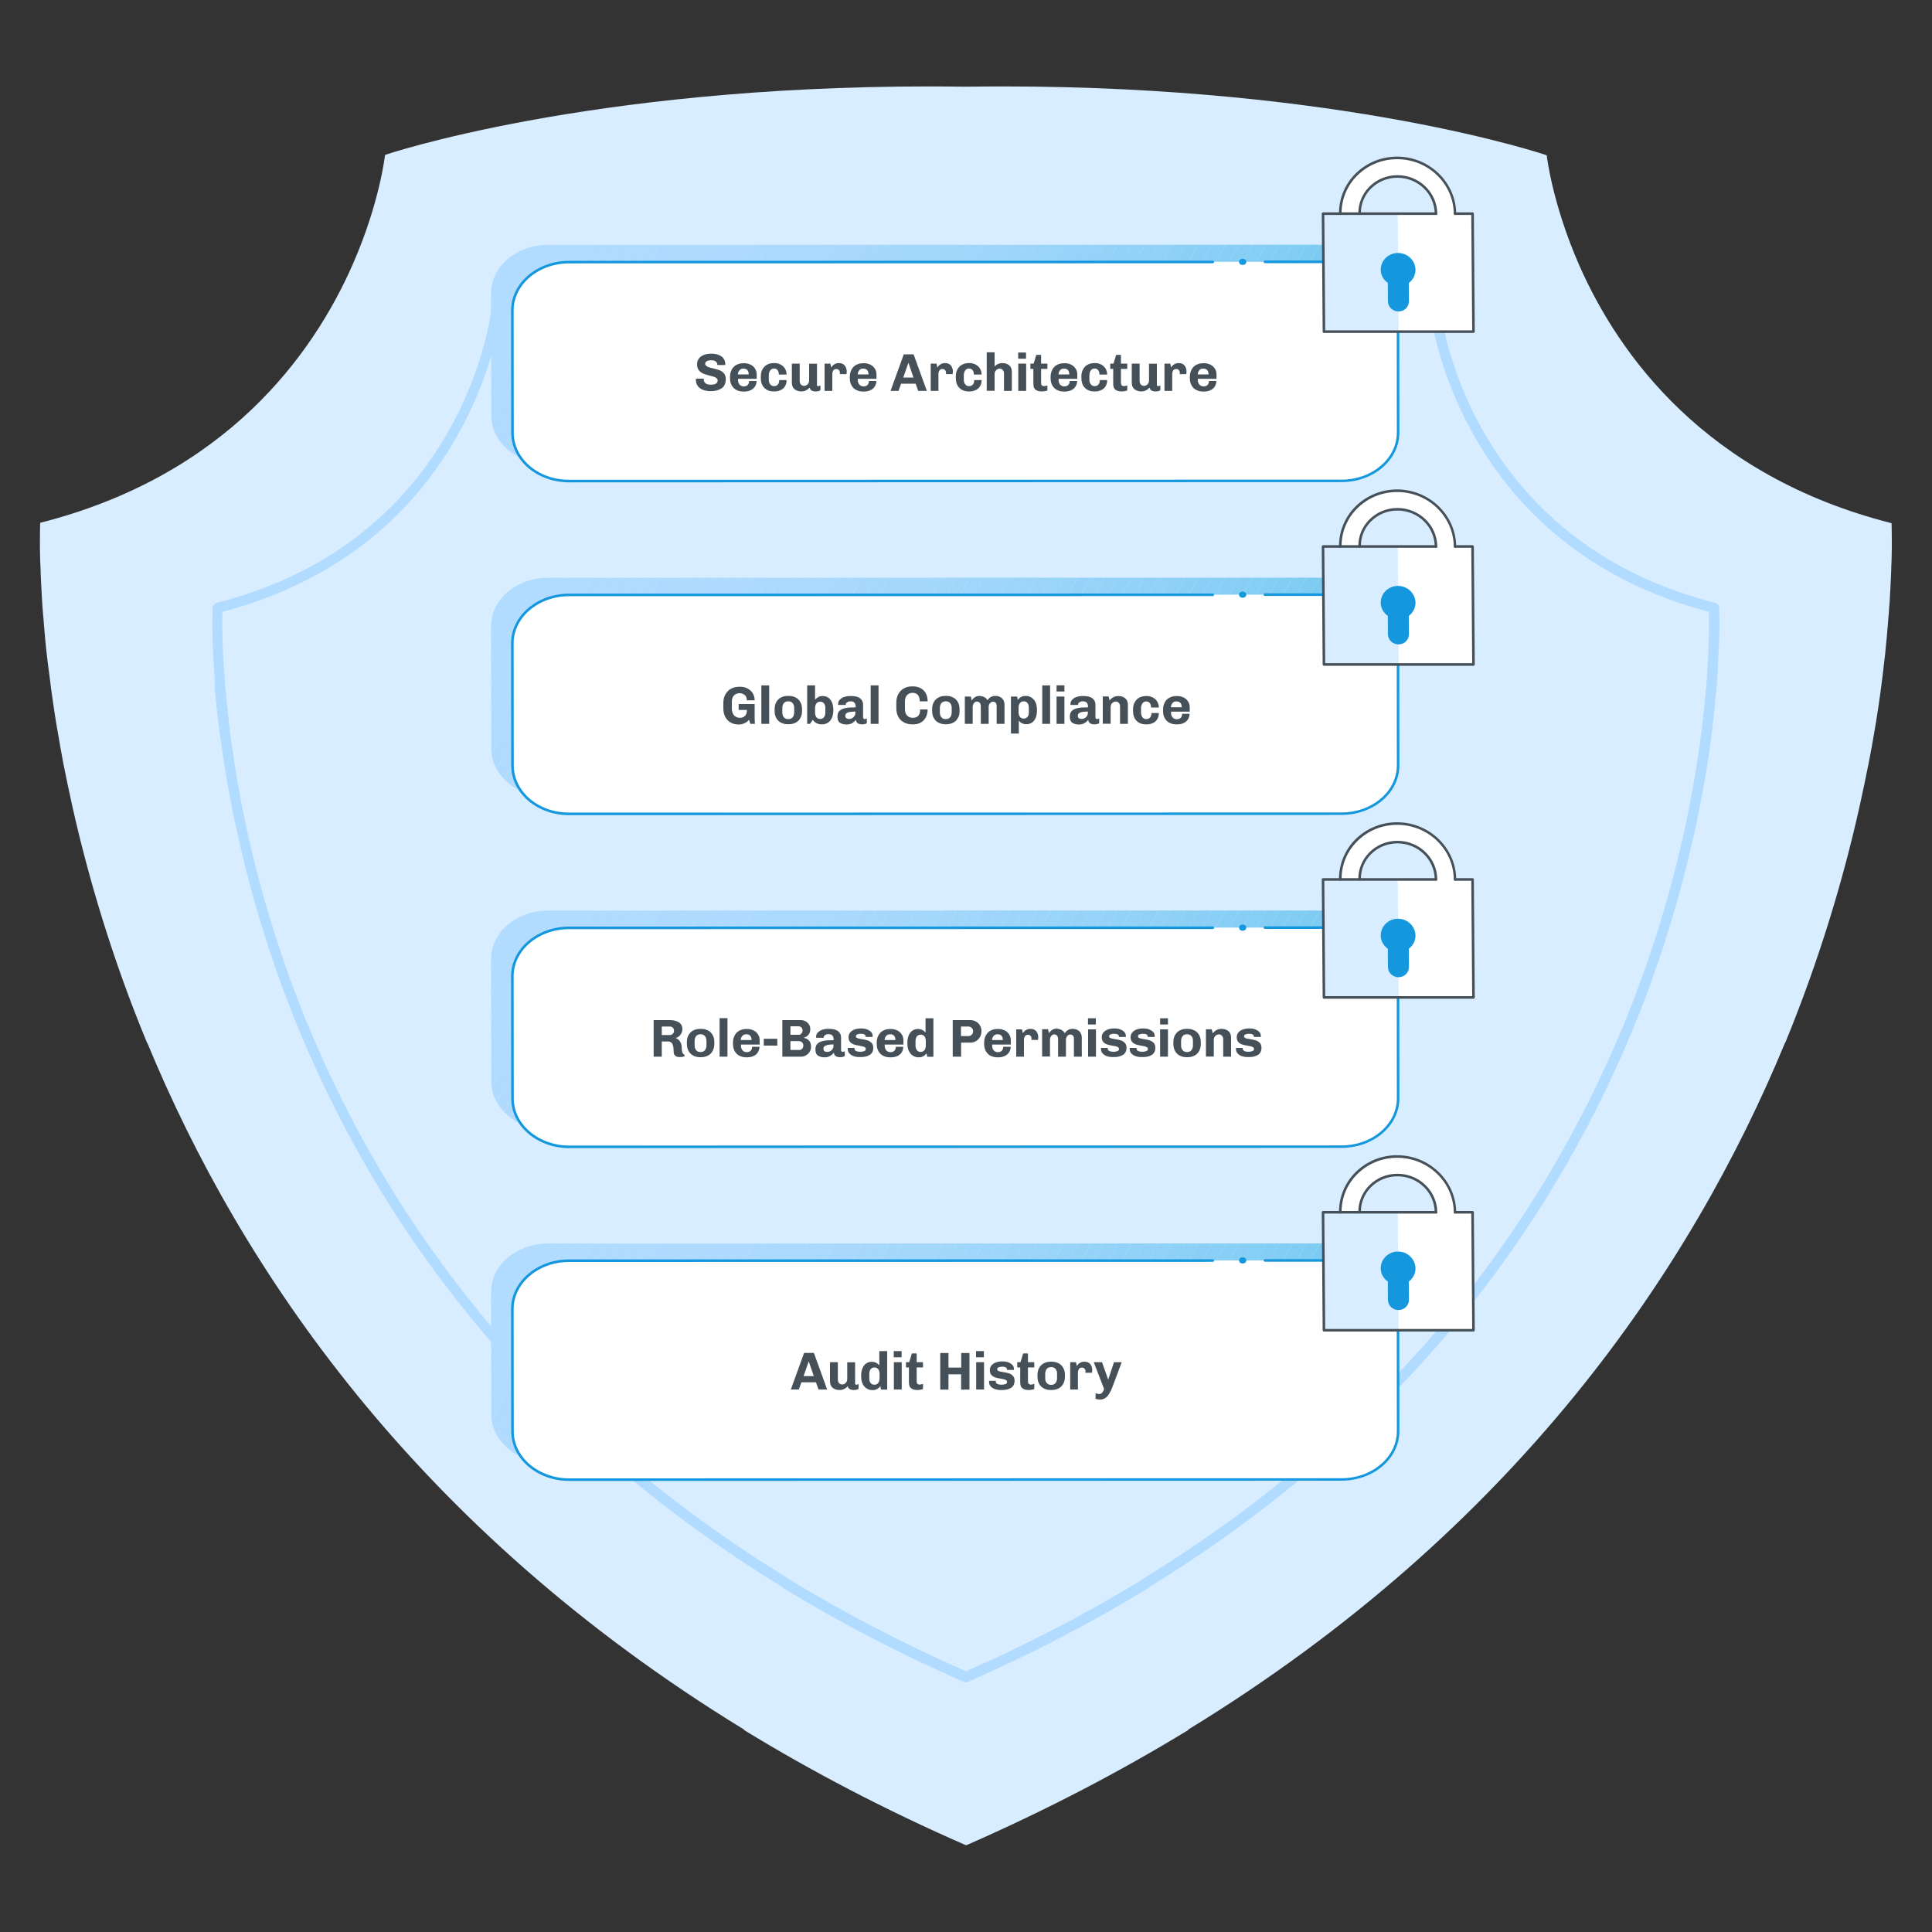 <?xml version="1.0" encoding="utf-8"?>
<!-- Generator: Adobe Illustrator 24.2.3, SVG Export Plug-In . SVG Version: 6.00 Build 0)  -->
<svg version="1.1" id="Layer_1" xmlns="http://www.w3.org/2000/svg" xmlns:xlink="http://www.w3.org/1999/xlink" x="0px" y="0px"
	 viewBox="0 0 1500 1500" style="enable-background:new 0 0 1500 1500;" xml:space="preserve">
<rect x="0" y="0" width="1500" height="1500" fill="#333333" stroke="none"/>
<style type="text/css">
	.st0{fill:#D8EDFF;}
	.st1{fill:#B1DBFF;}
	.st2{clip-path:url(#SVGID_2_);fill:#B1DBFF;}
	.st3{clip-path:url(#SVGID_2_);fill:#B0DBFF;}
	.st4{clip-path:url(#SVGID_2_);fill:#AFDBFF;}
	.st5{clip-path:url(#SVGID_2_);fill:#AFDAFF;}
	.st6{clip-path:url(#SVGID_2_);fill:#AFDAFE;}
	.st7{clip-path:url(#SVGID_2_);fill:#AEDAFE;}
	.st8{clip-path:url(#SVGID_2_);fill:#ADDAFE;}
	.st9{clip-path:url(#SVGID_2_);fill:#ACD9FE;}
	.st10{clip-path:url(#SVGID_2_);fill:#ABD9FE;}
	.st11{clip-path:url(#SVGID_2_);fill:#ABD9FD;}
	.st12{clip-path:url(#SVGID_2_);fill:#AAD9FD;}
	.st13{clip-path:url(#SVGID_2_);fill:#A9D9FD;}
	.st14{clip-path:url(#SVGID_2_);fill:#A8D8FD;}
	.st15{clip-path:url(#SVGID_2_);fill:#A7D8FC;}
	.st16{clip-path:url(#SVGID_2_);fill:#A6D8FC;}
	.st17{clip-path:url(#SVGID_2_);fill:#A5D7FC;}
	.st18{clip-path:url(#SVGID_2_);fill:#A4D7FC;}
	.st19{clip-path:url(#SVGID_2_);fill:#A3D7FB;}
	.st20{clip-path:url(#SVGID_2_);fill:#A2D6FB;}
	.st21{clip-path:url(#SVGID_2_);fill:#A1D6FB;}
	.st22{clip-path:url(#SVGID_2_);fill:#A0D6FB;}
	.st23{clip-path:url(#SVGID_2_);fill:#9FD5FA;}
	.st24{clip-path:url(#SVGID_2_);fill:#9ED5FA;}
	.st25{clip-path:url(#SVGID_2_);fill:#9DD5FA;}
	.st26{clip-path:url(#SVGID_2_);fill:#9CD4FA;}
	.st27{clip-path:url(#SVGID_2_);fill:#9BD4F9;}
	.st28{clip-path:url(#SVGID_2_);fill:#99D4F9;}
	.st29{clip-path:url(#SVGID_2_);fill:#98D3F9;}
	.st30{clip-path:url(#SVGID_2_);fill:#97D3F9;}
	.st31{clip-path:url(#SVGID_2_);fill:#96D3F8;}
	.st32{clip-path:url(#SVGID_2_);fill:#95D2F8;}
	.st33{clip-path:url(#SVGID_2_);fill:#93D2F8;}
	.st34{clip-path:url(#SVGID_2_);fill:#92D2F7;}
	.st35{clip-path:url(#SVGID_2_);fill:#91D1F7;}
	.st36{clip-path:url(#SVGID_2_);fill:#8FD1F7;}
	.st37{clip-path:url(#SVGID_2_);fill:#8ED0F6;}
	.st38{clip-path:url(#SVGID_2_);fill:#8DD0F6;}
	.st39{clip-path:url(#SVGID_2_);fill:#8BCFF6;}
	.st40{clip-path:url(#SVGID_2_);fill:#8ACFF5;}
	.st41{clip-path:url(#SVGID_2_);fill:#88CFF5;}
	.st42{clip-path:url(#SVGID_2_);fill:#87CEF4;}
	.st43{clip-path:url(#SVGID_2_);fill:#85CEF4;}
	.st44{clip-path:url(#SVGID_2_);fill:#84CDF4;}
	.st45{clip-path:url(#SVGID_2_);fill:#82CDF3;}
	.st46{clip-path:url(#SVGID_2_);fill:#80CCF3;}
	.st47{clip-path:url(#SVGID_2_);fill:#7FCCF2;}
	.st48{clip-path:url(#SVGID_2_);fill:#7DCBF2;}
	.st49{clip-path:url(#SVGID_2_);fill:#7BCBF2;}
	.st50{clip-path:url(#SVGID_2_);fill:#7ACAF1;}
	.st51{clip-path:url(#SVGID_2_);fill:#78CAF1;}
	.st52{clip-path:url(#SVGID_2_);fill:#76C9F0;}
	.st53{clip-path:url(#SVGID_2_);fill:#74C8F0;}
	.st54{clip-path:url(#SVGID_2_);fill:#73C8EF;}
	.st55{clip-path:url(#SVGID_2_);fill:#71C7EF;}
	.st56{clip-path:url(#SVGID_2_);fill:#6FC7EE;}
	.st57{clip-path:url(#SVGID_2_);fill:#6DC6EE;}
	.st58{clip-path:url(#SVGID_2_);fill:#6BC6ED;}
	.st59{clip-path:url(#SVGID_2_);fill:#69C5ED;}
	.st60{fill:#FFFFFF;}
	.st61{fill:#1597DD;}
	.st62{fill:#465058;}
	.st63{clip-path:url(#SVGID_4_);fill:#B1DBFF;}
	.st64{clip-path:url(#SVGID_4_);fill:#B0DBFF;}
	.st65{clip-path:url(#SVGID_4_);fill:#AFDBFF;}
	.st66{clip-path:url(#SVGID_4_);fill:#AFDAFF;}
	.st67{clip-path:url(#SVGID_4_);fill:#AFDAFE;}
	.st68{clip-path:url(#SVGID_4_);fill:#AEDAFE;}
	.st69{clip-path:url(#SVGID_4_);fill:#ADDAFE;}
	.st70{clip-path:url(#SVGID_4_);fill:#ACD9FE;}
	.st71{clip-path:url(#SVGID_4_);fill:#ABD9FE;}
	.st72{clip-path:url(#SVGID_4_);fill:#ABD9FD;}
	.st73{clip-path:url(#SVGID_4_);fill:#AAD9FD;}
	.st74{clip-path:url(#SVGID_4_);fill:#A9D9FD;}
	.st75{clip-path:url(#SVGID_4_);fill:#A8D8FD;}
	.st76{clip-path:url(#SVGID_4_);fill:#A7D8FC;}
	.st77{clip-path:url(#SVGID_4_);fill:#A6D8FC;}
	.st78{clip-path:url(#SVGID_4_);fill:#A5D7FC;}
	.st79{clip-path:url(#SVGID_4_);fill:#A4D7FC;}
	.st80{clip-path:url(#SVGID_4_);fill:#A3D7FB;}
	.st81{clip-path:url(#SVGID_4_);fill:#A2D6FB;}
	.st82{clip-path:url(#SVGID_4_);fill:#A1D6FB;}
	.st83{clip-path:url(#SVGID_4_);fill:#A0D6FB;}
	.st84{clip-path:url(#SVGID_4_);fill:#9FD5FA;}
	.st85{clip-path:url(#SVGID_4_);fill:#9ED5FA;}
	.st86{clip-path:url(#SVGID_4_);fill:#9DD5FA;}
	.st87{clip-path:url(#SVGID_4_);fill:#9CD4FA;}
	.st88{clip-path:url(#SVGID_4_);fill:#9BD4F9;}
	.st89{clip-path:url(#SVGID_4_);fill:#99D4F9;}
	.st90{clip-path:url(#SVGID_4_);fill:#98D3F9;}
	.st91{clip-path:url(#SVGID_4_);fill:#97D3F9;}
	.st92{clip-path:url(#SVGID_4_);fill:#96D3F8;}
	.st93{clip-path:url(#SVGID_4_);fill:#95D2F8;}
	.st94{clip-path:url(#SVGID_4_);fill:#93D2F8;}
	.st95{clip-path:url(#SVGID_4_);fill:#92D2F7;}
	.st96{clip-path:url(#SVGID_4_);fill:#91D1F7;}
	.st97{clip-path:url(#SVGID_4_);fill:#8FD1F7;}
	.st98{clip-path:url(#SVGID_4_);fill:#8ED0F6;}
	.st99{clip-path:url(#SVGID_4_);fill:#8DD0F6;}
	.st100{clip-path:url(#SVGID_4_);fill:#8BCFF6;}
	.st101{clip-path:url(#SVGID_4_);fill:#8ACFF5;}
	.st102{clip-path:url(#SVGID_4_);fill:#88CFF5;}
	.st103{clip-path:url(#SVGID_4_);fill:#87CEF4;}
	.st104{clip-path:url(#SVGID_4_);fill:#85CEF4;}
	.st105{clip-path:url(#SVGID_4_);fill:#84CDF4;}
	.st106{clip-path:url(#SVGID_4_);fill:#82CDF3;}
	.st107{clip-path:url(#SVGID_4_);fill:#80CCF3;}
	.st108{clip-path:url(#SVGID_4_);fill:#7FCCF2;}
	.st109{clip-path:url(#SVGID_4_);fill:#7DCBF2;}
	.st110{clip-path:url(#SVGID_4_);fill:#7BCBF2;}
	.st111{clip-path:url(#SVGID_4_);fill:#7ACAF1;}
	.st112{clip-path:url(#SVGID_4_);fill:#78CAF1;}
	.st113{clip-path:url(#SVGID_4_);fill:#76C9F0;}
	.st114{clip-path:url(#SVGID_4_);fill:#74C8F0;}
	.st115{clip-path:url(#SVGID_4_);fill:#73C8EF;}
	.st116{clip-path:url(#SVGID_4_);fill:#71C7EF;}
	.st117{clip-path:url(#SVGID_4_);fill:#6FC7EE;}
	.st118{clip-path:url(#SVGID_4_);fill:#6DC6EE;}
	.st119{clip-path:url(#SVGID_4_);fill:#6BC6ED;}
	.st120{clip-path:url(#SVGID_4_);fill:#69C5ED;}
	.st121{clip-path:url(#SVGID_6_);fill:#B1DBFF;}
	.st122{clip-path:url(#SVGID_6_);fill:#B0DBFF;}
	.st123{clip-path:url(#SVGID_6_);fill:#AFDBFF;}
	.st124{clip-path:url(#SVGID_6_);fill:#AFDAFF;}
	.st125{clip-path:url(#SVGID_6_);fill:#AFDAFE;}
	.st126{clip-path:url(#SVGID_6_);fill:#AEDAFE;}
	.st127{clip-path:url(#SVGID_6_);fill:#ADDAFE;}
	.st128{clip-path:url(#SVGID_6_);fill:#ACD9FE;}
	.st129{clip-path:url(#SVGID_6_);fill:#ABD9FE;}
	.st130{clip-path:url(#SVGID_6_);fill:#ABD9FD;}
	.st131{clip-path:url(#SVGID_6_);fill:#AAD9FD;}
	.st132{clip-path:url(#SVGID_6_);fill:#A9D9FD;}
	.st133{clip-path:url(#SVGID_6_);fill:#A8D8FD;}
	.st134{clip-path:url(#SVGID_6_);fill:#A7D8FC;}
	.st135{clip-path:url(#SVGID_6_);fill:#A6D8FC;}
	.st136{clip-path:url(#SVGID_6_);fill:#A5D7FC;}
	.st137{clip-path:url(#SVGID_6_);fill:#A4D7FC;}
	.st138{clip-path:url(#SVGID_6_);fill:#A3D7FB;}
	.st139{clip-path:url(#SVGID_6_);fill:#A2D6FB;}
	.st140{clip-path:url(#SVGID_6_);fill:#A1D6FB;}
	.st141{clip-path:url(#SVGID_6_);fill:#A0D6FB;}
	.st142{clip-path:url(#SVGID_6_);fill:#9FD5FA;}
	.st143{clip-path:url(#SVGID_6_);fill:#9ED5FA;}
	.st144{clip-path:url(#SVGID_6_);fill:#9DD5FA;}
	.st145{clip-path:url(#SVGID_6_);fill:#9CD4FA;}
	.st146{clip-path:url(#SVGID_6_);fill:#9BD4F9;}
	.st147{clip-path:url(#SVGID_6_);fill:#99D4F9;}
	.st148{clip-path:url(#SVGID_6_);fill:#98D3F9;}
	.st149{clip-path:url(#SVGID_6_);fill:#97D3F9;}
	.st150{clip-path:url(#SVGID_6_);fill:#96D3F8;}
	.st151{clip-path:url(#SVGID_6_);fill:#95D2F8;}
	.st152{clip-path:url(#SVGID_6_);fill:#93D2F8;}
	.st153{clip-path:url(#SVGID_6_);fill:#92D2F7;}
	.st154{clip-path:url(#SVGID_6_);fill:#91D1F7;}
	.st155{clip-path:url(#SVGID_6_);fill:#8FD1F7;}
	.st156{clip-path:url(#SVGID_6_);fill:#8ED0F6;}
	.st157{clip-path:url(#SVGID_6_);fill:#8DD0F6;}
	.st158{clip-path:url(#SVGID_6_);fill:#8BCFF6;}
	.st159{clip-path:url(#SVGID_6_);fill:#8ACFF5;}
	.st160{clip-path:url(#SVGID_6_);fill:#88CFF5;}
	.st161{clip-path:url(#SVGID_6_);fill:#87CEF4;}
	.st162{clip-path:url(#SVGID_6_);fill:#85CEF4;}
	.st163{clip-path:url(#SVGID_6_);fill:#84CDF4;}
	.st164{clip-path:url(#SVGID_6_);fill:#82CDF3;}
	.st165{clip-path:url(#SVGID_6_);fill:#80CCF3;}
	.st166{clip-path:url(#SVGID_6_);fill:#7FCCF2;}
	.st167{clip-path:url(#SVGID_6_);fill:#7DCBF2;}
	.st168{clip-path:url(#SVGID_6_);fill:#7BCBF2;}
	.st169{clip-path:url(#SVGID_6_);fill:#7ACAF1;}
	.st170{clip-path:url(#SVGID_6_);fill:#78CAF1;}
	.st171{clip-path:url(#SVGID_6_);fill:#76C9F0;}
	.st172{clip-path:url(#SVGID_6_);fill:#74C8F0;}
	.st173{clip-path:url(#SVGID_6_);fill:#73C8EF;}
	.st174{clip-path:url(#SVGID_6_);fill:#71C7EF;}
	.st175{clip-path:url(#SVGID_6_);fill:#6FC7EE;}
	.st176{clip-path:url(#SVGID_6_);fill:#6DC6EE;}
	.st177{clip-path:url(#SVGID_6_);fill:#6BC6ED;}
	.st178{clip-path:url(#SVGID_6_);fill:#69C5ED;}
	.st179{clip-path:url(#SVGID_8_);fill:#B1DBFF;}
	.st180{clip-path:url(#SVGID_8_);fill:#B0DBFF;}
	.st181{clip-path:url(#SVGID_8_);fill:#AFDBFF;}
	.st182{clip-path:url(#SVGID_8_);fill:#AFDAFF;}
	.st183{clip-path:url(#SVGID_8_);fill:#AFDAFE;}
	.st184{clip-path:url(#SVGID_8_);fill:#AEDAFE;}
	.st185{clip-path:url(#SVGID_8_);fill:#ADDAFE;}
	.st186{clip-path:url(#SVGID_8_);fill:#ACD9FE;}
	.st187{clip-path:url(#SVGID_8_);fill:#ABD9FE;}
	.st188{clip-path:url(#SVGID_8_);fill:#ABD9FD;}
	.st189{clip-path:url(#SVGID_8_);fill:#AAD9FD;}
	.st190{clip-path:url(#SVGID_8_);fill:#A9D9FD;}
	.st191{clip-path:url(#SVGID_8_);fill:#A8D8FD;}
	.st192{clip-path:url(#SVGID_8_);fill:#A7D8FC;}
	.st193{clip-path:url(#SVGID_8_);fill:#A6D8FC;}
	.st194{clip-path:url(#SVGID_8_);fill:#A5D7FC;}
	.st195{clip-path:url(#SVGID_8_);fill:#A4D7FC;}
	.st196{clip-path:url(#SVGID_8_);fill:#A3D7FB;}
	.st197{clip-path:url(#SVGID_8_);fill:#A2D6FB;}
	.st198{clip-path:url(#SVGID_8_);fill:#A1D6FB;}
	.st199{clip-path:url(#SVGID_8_);fill:#A0D6FB;}
	.st200{clip-path:url(#SVGID_8_);fill:#9FD5FA;}
	.st201{clip-path:url(#SVGID_8_);fill:#9ED5FA;}
	.st202{clip-path:url(#SVGID_8_);fill:#9DD5FA;}
	.st203{clip-path:url(#SVGID_8_);fill:#9CD4FA;}
	.st204{clip-path:url(#SVGID_8_);fill:#9BD4F9;}
	.st205{clip-path:url(#SVGID_8_);fill:#99D4F9;}
	.st206{clip-path:url(#SVGID_8_);fill:#98D3F9;}
	.st207{clip-path:url(#SVGID_8_);fill:#97D3F9;}
	.st208{clip-path:url(#SVGID_8_);fill:#96D3F8;}
	.st209{clip-path:url(#SVGID_8_);fill:#95D2F8;}
	.st210{clip-path:url(#SVGID_8_);fill:#93D2F8;}
	.st211{clip-path:url(#SVGID_8_);fill:#92D2F7;}
	.st212{clip-path:url(#SVGID_8_);fill:#91D1F7;}
	.st213{clip-path:url(#SVGID_8_);fill:#8FD1F7;}
	.st214{clip-path:url(#SVGID_8_);fill:#8ED0F6;}
	.st215{clip-path:url(#SVGID_8_);fill:#8DD0F6;}
	.st216{clip-path:url(#SVGID_8_);fill:#8BCFF6;}
	.st217{clip-path:url(#SVGID_8_);fill:#8ACFF5;}
	.st218{clip-path:url(#SVGID_8_);fill:#88CFF5;}
	.st219{clip-path:url(#SVGID_8_);fill:#87CEF4;}
	.st220{clip-path:url(#SVGID_8_);fill:#85CEF4;}
	.st221{clip-path:url(#SVGID_8_);fill:#84CDF4;}
	.st222{clip-path:url(#SVGID_8_);fill:#82CDF3;}
	.st223{clip-path:url(#SVGID_8_);fill:#80CCF3;}
	.st224{clip-path:url(#SVGID_8_);fill:#7FCCF2;}
	.st225{clip-path:url(#SVGID_8_);fill:#7DCBF2;}
	.st226{clip-path:url(#SVGID_8_);fill:#7BCBF2;}
	.st227{clip-path:url(#SVGID_8_);fill:#7ACAF1;}
	.st228{clip-path:url(#SVGID_8_);fill:#78CAF1;}
	.st229{clip-path:url(#SVGID_8_);fill:#76C9F0;}
	.st230{clip-path:url(#SVGID_8_);fill:#74C8F0;}
	.st231{clip-path:url(#SVGID_8_);fill:#73C8EF;}
	.st232{clip-path:url(#SVGID_8_);fill:#71C7EF;}
	.st233{clip-path:url(#SVGID_8_);fill:#6FC7EE;}
	.st234{clip-path:url(#SVGID_8_);fill:#6DC6EE;}
	.st235{clip-path:url(#SVGID_8_);fill:#6BC6ED;}
	.st236{clip-path:url(#SVGID_8_);fill:#69C5ED;}
</style>
<g>
	<g>
		<g>
			<path class="st0" d="M1443.5,627.3c0-0.1,0.1-0.3,0.1-0.4c1.2-5.5,2.4-10.9,3.5-16.3c0.1-0.3,0.1-0.5,0.2-0.8
				c1.1-5.2,2.1-10.3,3.1-15.3c0.1-0.4,0.2-0.9,0.3-1.3c0.9-4.8,1.8-9.6,2.7-14.3c0.1-0.6,0.2-1.2,0.3-1.8c0.8-4.5,1.6-9,2.3-13.3
				c0.1-0.8,0.2-1.5,0.4-2.3c0.7-4.2,1.3-8.3,1.9-12.3c0.1-0.9,0.3-1.8,0.4-2.7c0.6-3.8,1.1-7.6,1.6-11.4c0.1-1.1,0.3-2.1,0.4-3.1
				c0.5-3.5,0.9-6.9,1.3-10.3c0.2-1.2,0.3-2.5,0.4-3.7c0.4-3.1,0.7-6.2,1.1-9.2c0.2-1.4,0.3-2.7,0.4-4.1c0.3-2.8,0.6-5.5,0.8-8.1
				c0.2-1.5,0.3-3,0.4-4.5c0.2-2.4,0.4-4.8,0.6-7c0.1-1.7,0.3-3.3,0.4-5c0.2-2,0.3-4,0.5-5.9c0.1-1.8,0.2-3.5,0.4-5.3
				c0.1-1.7,0.2-3.4,0.3-5c0.1-1.9,0.2-3.8,0.3-5.6c0.1-1.3,0.2-2.6,0.2-3.8c0.1-2.1,0.2-4,0.3-5.9c0-0.9,0.1-1.9,0.1-2.8
				c0.1-2.1,0.2-4.1,0.2-6.1c0-0.6,0-1.3,0.1-1.9c0.1-2.2,0.1-4.3,0.2-6.3c0-0.3,0-0.5,0-0.8c0-2,0.1-3.9,0.1-5.7c0-0.2,0-0.4,0-0.6
				c0-1.6,0-3,0-4.3c0-9-0.2-13.9-0.2-13.9c-144.3-36.6-211.7-130.3-242.6-200.5c-21-48-25.1-84.9-25.1-84.9s-0.1,0-0.2-0.1
				c0-0.1,0-0.2,0-0.2S1044.2,67,778,67.1c-9.4,0-18.7,0.1-28,0.2c-9.3-0.1-18.6-0.2-28-0.2c-266.2-0.1-422.9,53.1-422.9,53.1
				s0,0.2,0,0.2c0,0-0.2,0.1-0.2,0.1s-4,36.9-25.1,84.9c-30.9,70.2-98.2,163.8-242.6,200.5c0,0-0.2,4.2-0.2,12c0,0.3,0,0.5,0,0.8
				c0,0.1,0,0.2,0,0.3c0,1.6,0,3.3,0,5.1c0,0,0,0.1,0,0.1c0,1.9,0,4,0.1,6.2c0,0.3,0,0.5,0,0.8c0,2,0.1,4.1,0.2,6.3
				c0,0.6,0,1.2,0.1,1.8c0.1,2,0.1,4,0.2,6.2c0,0.8,0.1,1.7,0.1,2.5c0.1,2,0.2,4.1,0.3,6.2c0.1,1.2,0.1,2.4,0.2,3.6
				c0.1,1.9,0.2,3.8,0.3,5.9c0.1,1.5,0.2,3.2,0.3,4.8c0.1,1.8,0.2,3.6,0.4,5.5c0.1,1.9,0.3,3.8,0.5,5.7c0.1,1.7,0.3,3.4,0.4,5.2
				c0.2,2.2,0.4,4.6,0.6,6.9c0.1,1.6,0.3,3.1,0.4,4.7c0.3,2.6,0.5,5.3,0.8,8c0.2,1.4,0.3,2.8,0.5,4.2c0.3,3,0.7,6,1.1,9
				c0.2,1.3,0.3,2.5,0.5,3.8c0.4,3.3,0.9,6.7,1.3,10.2c0.1,1.1,0.3,2.2,0.4,3.3c0.5,3.7,1,7.4,1.6,11.2c0.1,1,0.3,1.9,0.4,2.8
				c0.6,4,1.2,8.1,1.9,12.2c0.1,0.8,0.3,1.6,0.4,2.4c0.7,4.3,1.5,8.8,2.3,13.2c0.1,0.6,0.2,1.3,0.3,1.9c0.8,4.7,1.7,9.4,2.6,14.2
				c0.1,0.5,0.2,1,0.3,1.4c1,5,2,10.1,3.1,15.2c0.1,0.3,0.1,0.6,0.2,0.9c1.1,5.3,2.3,10.7,3.5,16.2c0,0.2,0.1,0.3,0.1,0.5
				c12.4,54.9,30.6,116.9,57.7,182.4l0.3,0.3c72.8,176.1,209,377.4,462.9,532.8l0.7,0.8c52,31.8,109,61.7,171.4,89l0.1,0.2
				c0.1,0,0.1-0.1,0.2-0.1c0.1,0,0.1,0.1,0.2,0.1l0.1-0.2c0,0,0,0,0.1,0c0,0,0,0,0.1,0l0.1,0.2c0.1,0,0.1-0.1,0.2-0.1
				c0.1,0,0.1,0.1,0.2,0.1l0.1-0.2c62.4-27.4,119.3-57.2,171.4-89l0.7-0.8c253.9-155.4,390.1-356.7,462.9-532.8l0.3-0.3
				C1412.9,744.2,1431.2,682.2,1443.5,627.3z"/>
		</g>
		<g>
			<path class="st0" d="M1310.6,650.8c0-0.1,0-0.2,0.1-0.3c1-4.4,2-8.8,2.9-13.1c0-0.2,0.1-0.4,0.1-0.6c0.9-4.2,1.7-8.3,2.5-12.4
				c0.1-0.4,0.1-0.7,0.2-1.1c0.8-3.9,1.5-7.8,2.2-11.6c0.1-0.5,0.2-1,0.3-1.5c0.6-3.6,1.3-7.2,1.8-10.8c0.1-0.6,0.2-1.2,0.3-1.8
				c0.5-3.4,1.1-6.7,1.6-10c0.1-0.7,0.2-1.5,0.3-2.2c0.5-3.1,0.9-6.2,1.3-9.2c0.1-0.9,0.2-1.7,0.3-2.5c0.4-2.8,0.7-5.6,1.1-8.3
				c0.1-1,0.2-2,0.4-3c0.3-2.5,0.6-5,0.9-7.4c0.1-1.1,0.2-2.2,0.4-3.3c0.2-2.2,0.5-4.4,0.7-6.6c0.1-1.2,0.2-2.4,0.3-3.7
				c0.2-1.9,0.4-3.8,0.5-5.7c0.1-1.4,0.2-2.7,0.3-4c0.1-1.6,0.3-3.2,0.4-4.8c0.1-1.5,0.2-2.9,0.3-4.3c0.1-1.3,0.2-2.7,0.3-4
				c0.1-1.6,0.2-3,0.3-4.5c0.1-1,0.1-2.1,0.2-3.1c0.1-1.7,0.2-3.2,0.2-4.8c0-0.8,0.1-1.5,0.1-2.3c0.1-1.7,0.1-3.3,0.2-4.9
				c0-0.5,0-1,0.1-1.5c0.1-1.8,0.1-3.5,0.1-5.1c0-0.2,0-0.4,0-0.6c0-1.6,0.1-3.2,0.1-4.6c0-0.2,0-0.3,0-0.5c0-1.3,0-2.4,0-3.5
				c0-7.3-0.2-11.2-0.2-11.2c-116.7-29.6-171.1-105.3-196.1-162.1c-17-38.8-20.3-68.6-20.3-68.6s-0.1,0-0.1,0c0-0.1,0-0.2,0-0.2
				S987.8,198,772.6,198c-7.6,0-15.1,0.1-22.6,0.2c-7.5-0.1-15-0.2-22.6-0.2c-215.1-0.1-341.9,42.9-341.9,42.9s0,0.1,0,0.2
				c0,0-0.1,0-0.1,0s-3.2,29.8-20.3,68.6c-25,56.7-79.4,132.4-196.1,162.1c0,0-0.2,3.4-0.2,9.7c0,0.2,0,0.4,0,0.6c0,0.1,0,0.2,0,0.3
				c0,1.3,0,2.7,0,4.2c0,0,0,0.1,0,0.1c0,1.5,0,3.2,0.1,5c0,0.2,0,0.4,0,0.6c0,1.6,0.1,3.3,0.1,5.1c0,0.5,0,1,0,1.4
				c0.1,1.6,0.1,3.3,0.2,5c0,0.7,0.1,1.4,0.1,2c0.1,1.6,0.1,3.3,0.2,5c0,0.9,0.1,1.9,0.2,2.9c0.1,1.6,0.2,3.1,0.3,4.7
				c0.1,1.2,0.2,2.6,0.3,3.8c0.1,1.5,0.2,2.9,0.3,4.4c0.1,1.5,0.2,3.1,0.4,4.6c0.1,1.4,0.2,2.8,0.3,4.2c0.2,1.8,0.3,3.7,0.5,5.6
				c0.1,1.3,0.2,2.5,0.4,3.8c0.2,2.1,0.4,4.3,0.7,6.5c0.1,1.1,0.2,2.3,0.4,3.4c0.3,2.4,0.6,4.8,0.9,7.3c0.1,1,0.2,2.1,0.4,3.1
				c0.3,2.7,0.7,5.4,1.1,8.2c0.1,0.9,0.2,1.8,0.4,2.7c0.4,3,0.8,6,1.3,9.1c0.1,0.8,0.2,1.5,0.3,2.3c0.5,3.2,1,6.5,1.6,9.9
				c0.1,0.7,0.2,1.3,0.3,1.9c0.6,3.5,1.2,7.1,1.8,10.7c0.1,0.5,0.2,1,0.3,1.6c0.7,3.8,1.4,7.6,2.1,11.5c0.1,0.4,0.1,0.8,0.2,1.2
				c0.8,4,1.6,8.2,2.5,12.3c0.1,0.2,0.1,0.5,0.2,0.7c0.9,4.3,1.8,8.6,2.8,13.1c0,0.1,0.1,0.3,0.1,0.4c10,44.4,24.8,94.5,46.6,147.4
				l0.2,0.2c58.9,142.4,168.9,305,374.2,430.7l0.6,0.7c42.1,25.7,88.1,49.9,138.5,72l0.1,0.2c0.1,0,0.1,0,0.2-0.1
				c0.1,0,0.1,0,0.2,0.1l0.1-0.2c0,0,0,0,0.1,0c0,0,0,0,0.1,0l0.1,0.2c0.1,0,0.1,0,0.2-0.1c0.1,0,0.1,0,0.2,0.1l0.1-0.2
				c50.4-22.1,96.5-46.3,138.5-72l0.6-0.7c205.2-125.6,315.3-288.3,374.2-430.7l0.2-0.2C1285.8,745.3,1300.6,695.2,1310.6,650.8z"/>
			<path class="st1" d="M750.4,1306c-0.1,0-0.1,0-0.2,0c-0.1,0-0.2,0-0.3,0c-0.1,0-0.2,0-0.3,0c-0.6,0-1.2-0.1-1.8-0.3
				c-0.3-0.1-0.6-0.3-0.9-0.5c-48.7-21.4-95.2-45.6-138.2-71.9c-0.4-0.2-0.7-0.5-0.9-0.8l-0.2-0.2
				c-94.8-58.1-176.3-128.6-242.4-209.6c-54.7-67-99.3-141.7-132.6-222.1c-0.2-0.2-0.3-0.5-0.4-0.8c-19.7-47.6-35.4-97.5-46.8-148.1
				l-0.1-0.4c-1-4.5-2-8.9-2.9-13.1l-0.2-0.7c-0.9-4.3-1.7-8.4-2.5-12.4l-0.2-1.2c-0.8-4.1-1.5-7.9-2.2-11.5l-0.3-1.6
				c-0.7-3.9-1.3-7.4-1.8-10.7l-0.3-2c-0.5-3.4-1.1-6.7-1.6-9.9l-0.3-2.3c-0.5-3.1-0.9-6.1-1.3-9.1l-0.4-2.7
				c-0.4-2.8-0.7-5.6-1.1-8.3c-0.1-0.7-0.2-1.4-0.3-2.1l-0.1-1c-0.3-2.5-0.6-5-0.9-7.4c-0.1-0.8-0.2-1.6-0.3-2.4l-0.1-1.1
				c-0.2-2.2-0.5-4.4-0.7-6.5c-0.1-0.9-0.2-1.9-0.3-2.8l-0.1-1.5c-0.2-1.7-0.3-3.5-0.5-5.1c-0.1-1.2-0.2-2.3-0.3-3.4L167,531
				c-0.1-1.3-0.2-2.6-0.3-3.8c-0.1-1.3-0.2-2.6-0.3-3.8l-0.1-1.7c-0.1-1-0.1-1.9-0.2-2.8c-0.1-1.6-0.2-3.1-0.3-4.6l-0.1-1.2
				c0-0.6-0.1-1.2-0.1-1.8c-0.1-1.8-0.2-3.4-0.2-5.1l-0.1-2.1c-0.1-1.8-0.1-3.4-0.2-5l0-1.4c-0.1-1.8-0.1-3.5-0.1-5.2l0-0.6
				c0-1.8-0.1-3.5-0.1-5l0-0.1c0-1.5,0-2.9,0-4.2l0-0.3l0-0.6c0-6.3,0.2-9.7,0.2-9.9c0.1-1.8,1.3-3.3,3-3.7
				c114.5-29.1,168.4-102.9,193.4-159.8c16.5-37.7,19.9-67.2,19.9-67.5c0.1-0.7,0.3-1.3,0.7-1.9c0.5-0.8,1.2-1.4,2.1-1.7
				c0.3-0.1,32.6-11,90.8-21.6c53.5-9.8,140.6-21.5,251.8-21.5c0.2,0,0.3,0,0.5,0c7.2,0,14.6,0.1,22.6,0.2c8-0.1,15.4-0.2,22.6-0.2
				c0.2,0,0.4,0,0.5,0c111.2,0,198.3,11.7,251.8,21.5c58.2,10.7,90.5,21.5,90.8,21.6c0.9,0.3,1.7,0.9,2.1,1.7
				c0.4,0.5,0.6,1.2,0.7,1.9c0,0.3,3.4,29.8,19.9,67.5c25,56.8,78.9,130.7,193.4,159.8c1.7,0.4,2.9,1.9,3,3.7
				c0,0.2,0.2,4.1,0.2,11.4c0,1.1,0,2.3,0,3.5l0,0.5c0,1.5,0,3-0.1,4.7l0,0.6c0,1.6-0.1,3.3-0.1,5.2l-0.1,1.5
				c-0.1,1.6-0.1,3.2-0.2,4.9l-0.1,2.3c-0.1,1.6-0.1,3.2-0.2,4.8c0,0.7-0.1,1.4-0.1,2.1l-0.1,1.4c-0.1,1.4-0.2,2.8-0.2,4.2
				c-0.1,1-0.1,1.9-0.2,2.9l-0.1,2c-0.1,1.1-0.1,2.2-0.2,3.3c-0.1,1.3-0.2,2.6-0.3,3.9l-0.1,1.8c-0.1,1-0.2,2.1-0.3,3.2
				c-0.1,1.6-0.3,3.4-0.5,5.1l-0.2,1.8c-0.1,0.9-0.2,1.7-0.2,2.6c-0.2,2.2-0.4,4.4-0.7,6.6l-0.1,1c-0.1,0.8-0.2,1.5-0.2,2.3
				c-0.3,2.4-0.6,4.9-0.9,7.5l-0.1,0.9c-0.1,0.7-0.2,1.4-0.2,2.1c-0.3,2.7-0.7,5.5-1.1,8.4l-0.3,2.6c-0.4,3-0.9,6.1-1.3,9.2
				l-0.3,2.2c-0.5,3.3-1,6.6-1.6,10l-0.3,1.9c-0.6,3.4-1.2,6.9-1.9,10.8l-0.3,1.5c-0.7,3.7-1.4,7.6-2.2,11.6l-0.2,1.1
				c-0.8,4-1.6,8.2-2.5,12.4l-0.1,0.6c-0.9,4.2-1.8,8.7-2.9,13.2l-0.1,0.3c-11.4,50.6-27.2,100.5-46.8,148.1
				c-0.1,0.3-0.3,0.5-0.4,0.8c-33.3,80.4-77.9,155.1-132.6,222.1c-66.1,81-147.7,151.5-242.4,209.6l-0.2,0.2
				c-0.3,0.3-0.6,0.6-0.9,0.8c-43,26.3-89.5,50.5-138.2,71.9c-0.3,0.2-0.5,0.4-0.9,0.5C751.5,1305.9,751,1306,750.4,1306z
				 M613.6,1226.7c42.5,25.9,88.4,49.8,136.4,70.9c48-21.1,93.9-45,136.4-70.9l0.2-0.2c0.3-0.3,0.6-0.6,0.9-0.8
				c94.2-57.7,175.3-127.7,241-208.2C1182.7,951,1227,876.8,1260,797c0.1-0.3,0.3-0.5,0.4-0.8c19.4-47.1,34.9-96.3,46.2-146.3
				c0,0,0,0,0,0l0.1-0.3c1-4.5,2-8.9,2.8-13.1l0.1-0.6c0.9-4.2,1.7-8.4,2.5-12.3l0.2-1.1c0.8-4,1.5-7.9,2.1-11.5l0.3-1.5
				c0.7-3.9,1.3-7.4,1.8-10.7l0.3-1.8c0.5-3.4,1.1-6.7,1.6-9.9l0.3-2.2c0.5-3.1,0.9-6.1,1.3-9.1l0.3-2.5c0.4-2.8,0.7-5.6,1.1-8.3
				c0.1-0.7,0.2-1.3,0.2-2l0.1-1c0.3-2.5,0.6-5,0.9-7.4c0.1-0.8,0.2-1.5,0.2-2.3l0.1-1c0.2-2.2,0.5-4.4,0.7-6.6
				c0.1-0.9,0.2-1.7,0.2-2.5l0.2-1.8c0.2-1.7,0.3-3.4,0.5-5c0.1-1.1,0.2-2.1,0.3-3.1l0.1-1.8c0.1-1.3,0.2-2.6,0.3-3.8
				c0.1-1.1,0.2-2.2,0.2-3.3l0.1-2c0.1-1,0.1-2,0.2-2.9c0.1-1.4,0.2-2.8,0.2-4.2l0.1-1.4c0-0.7,0.1-1.4,0.1-2
				c0.1-1.7,0.2-3.2,0.2-4.8l0.1-2.3c0.1-1.7,0.1-3.3,0.2-4.9l0.1-1.5c0.1-1.8,0.1-3.5,0.1-5.1l0-0.6c0-1.6,0.1-3.2,0.1-4.6l0-0.5
				c0-1.3,0-2.4,0-3.5c0-3.5,0-6.2-0.1-8.1c-115.6-30.4-170.3-105.6-195.8-163.6c-14.5-33.1-19.1-59.5-20.3-67.4
				c-17.8-5.6-141.5-42-337.8-42c-0.2,0-0.3,0-0.5,0c-7.2,0-14.6,0.1-22.6,0.2c0,0-0.1,0-0.1,0c-8-0.1-15.3-0.2-22.6-0.2
				c-0.2,0-0.4,0-0.5,0c-196.3,0-320,36.4-337.8,42c-1.1,7.9-5.7,34.3-20.3,67.4c-25.5,58-80.2,133.2-195.8,163.6
				c0,1.6-0.1,3.8-0.1,6.6l0,0.6l0,0.3c0,1.3,0,2.6,0,4.1l0,0.1c0,1.5,0,3.2,0.1,4.9l0,0.6c0,1.6,0.1,3.3,0.1,5.1l0,1.4
				c0.1,1.6,0.1,3.2,0.2,5l0.1,2c0.1,1.6,0.1,3.3,0.2,5c0,0.6,0.1,1.2,0.1,1.8l0.1,1.2c0.1,1.5,0.2,3,0.3,4.6
				c0.1,0.9,0.1,1.8,0.2,2.8l0.1,1.7c0.1,1.2,0.2,2.5,0.3,3.8c0.1,1.2,0.2,2.5,0.3,3.8l0.1,1.6c0.1,1.1,0.2,2.2,0.3,3.4
				c0.1,1.6,0.3,3.4,0.5,5.1l0.1,1.5c0.1,0.9,0.2,1.8,0.3,2.7c0.2,2.1,0.4,4.2,0.7,6.4l0.1,1.1c0.1,0.8,0.2,1.5,0.2,2.3
				c0.3,2.4,0.6,4.8,0.8,7.3l0.1,1c0.1,0.7,0.2,1.4,0.2,2.1c0.3,2.7,0.7,5.4,1.1,8.2l0.4,2.6c0.4,3,0.8,6,1.3,9l0.3,2.3
				c0.5,3.2,1,6.5,1.5,9.8l0.3,1.9c0.5,3.3,1.1,6.8,1.8,10.6l0.3,1.6c0.6,3.6,1.3,7.4,2.1,11.4l0.2,1.1c0.8,3.9,1.6,8,2.5,12.3
				l0.1,0.7c0.9,4.2,1.8,8.5,2.8,13l0.1,0.4c11.3,50,26.8,99.2,46.2,146.2c0.2,0.2,0.3,0.5,0.4,0.8c33,79.8,77.3,154.1,131.6,220.6
				c65.7,80.5,146.7,150.5,241,208.2c0.3,0.2,0.7,0.5,0.9,0.8L613.6,1226.7z M1263.9,798.3L1263.9,798.3L1263.9,798.3z"/>
		</g>
	</g>
	<g>
		<g>
			<g>
				<g>
					<g>
						<defs>
							<path id="SVGID_1_" d="M925.1,190l-499.8,0.1c-24.3,0-44,16.8-44,37.5l0.1,95c0,20.7,19.7,37.5,44,37.5l599.6-0.1
								c24.3,0,44-16.8,44-37.5l-0.1-95c0-20.7-19.7-37.5-44-37.5l-59.3,0"/>
						</defs>
						<clipPath id="SVGID_2_">
							<use xlink:href="#SVGID_1_"  style="overflow:visible;"/>
						</clipPath>
						<polygon class="st2" points="398,190 381.3,218.9 381.3,190 						"/>
						<polygon class="st2" points="408.4,190 381.3,237 381.3,218.9 398,190 						"/>
						<polygon class="st2" points="418.9,190 381.3,255.1 381.3,237 408.4,190 						"/>
						<polygon class="st2" points="429.3,190 381.3,273.2 381.3,255.1 418.9,190 						"/>
						<polygon class="st2" points="439.8,190 381.3,291.3 381.3,273.2 429.3,190 						"/>
						<polygon class="st2" points="450.2,190 381.3,309.4 381.3,291.3 439.8,190 						"/>
						<polygon class="st2" points="460.6,190 381.3,327.5 381.3,309.4 450.2,190 						"/>
						<polygon class="st3" points="471.1,190 381.3,345.6 381.3,327.5 460.6,190 						"/>
						<polygon class="st3" points="481.5,190 386.7,354.3 381.3,351.1 381.3,345.6 471.1,190 						"/>
						<polygon class="st3" points="492,190 394.6,358.8 386.7,354.3 481.5,190 						"/>
						<polygon class="st3" points="502.4,190 404.2,360.2 397.1,360.2 394.6,358.8 492,190 						"/>
						<polygon class="st4" points="512.9,190 414.6,360.2 404.2,360.2 502.4,190 						"/>
						<polygon class="st5" points="523.3,190 425.1,360.2 414.6,360.2 512.9,190 						"/>
						<polygon class="st6" points="533.8,190 435.5,360.2 425.1,360.2 523.3,190 						"/>
						<polygon class="st7" points="544.2,190 446,360.2 435.5,360.2 533.8,190 						"/>
						<polygon class="st7" points="554.7,190 456.4,360.2 446,360.2 544.2,190 						"/>
						<polygon class="st8" points="565.1,190 466.9,360.2 456.4,360.2 554.7,190 						"/>
						<polygon class="st8" points="575.6,190 477.3,360.2 466.9,360.2 565.1,190 						"/>
						<polygon class="st8" points="586,190 487.8,360.2 477.3,360.2 575.6,190 						"/>
						<polygon class="st9" points="596.5,190 498.2,360.2 487.8,360.2 586,190 						"/>
						<polygon class="st10" points="606.9,190 508.6,360.2 498.2,360.2 596.5,190 						"/>
						<polygon class="st11" points="617.4,190 519.1,360.2 508.6,360.2 606.9,190 						"/>
						<polygon class="st12" points="627.8,190 529.5,360.2 519.1,360.2 617.4,190 						"/>
						<polygon class="st12" points="638.3,190 540,360.2 529.5,360.2 627.8,190 						"/>
						<polygon class="st13" points="648.7,190 550.4,360.2 540,360.2 638.3,190 						"/>
						<polygon class="st14" points="659.2,190 560.9,360.2 550.4,360.2 648.7,190 						"/>
						<polygon class="st14" points="669.6,190 571.3,360.2 560.9,360.2 659.2,190 						"/>
						<polygon class="st15" points="680.1,190 581.8,360.2 571.3,360.2 669.6,190 						"/>
						<polygon class="st16" points="690.5,190 592.2,360.2 581.8,360.2 680.1,190 						"/>
						<polygon class="st17" points="701,190 602.7,360.2 592.2,360.2 690.5,190 						"/>
						<polygon class="st18" points="711.4,190 613.1,360.2 602.7,360.2 701,190 						"/>
						<polygon class="st18" points="721.9,190 623.6,360.2 613.1,360.2 711.4,190 						"/>
						<polygon class="st19" points="732.3,190 634,360.2 623.6,360.2 721.9,190 						"/>
						<polygon class="st20" points="742.8,190 644.5,360.2 634,360.2 732.3,190 						"/>
						<polygon class="st21" points="753.2,190 654.9,360.2 644.5,360.2 742.8,190 						"/>
						<polygon class="st22" points="763.7,190 665.4,360.2 654.9,360.2 753.2,190 						"/>
						<polygon class="st23" points="774.1,190 675.8,360.2 665.4,360.2 763.7,190 						"/>
						<polygon class="st24" points="784.5,190 686.3,360.2 675.8,360.2 774.1,190 						"/>
						<polygon class="st25" points="795,190 696.7,360.2 686.3,360.2 784.5,190 						"/>
						<polygon class="st26" points="805.4,190 707.2,360.2 696.7,360.2 795,190 						"/>
						<polygon class="st27" points="815.9,190 717.6,360.2 707.2,360.2 805.4,190 						"/>
						<polygon class="st28" points="826.3,190 728.1,360.2 717.6,360.2 815.9,190 						"/>
						<polygon class="st29" points="836.8,190 738.5,360.2 728.1,360.2 826.3,190 						"/>
						<polygon class="st30" points="847.2,190 749,360.2 738.5,360.2 836.8,190 						"/>
						<polygon class="st31" points="857.7,190 759.4,360.2 749,360.2 847.2,190 						"/>
						<polygon class="st32" points="868.1,190 769.9,360.2 759.4,360.2 857.7,190 						"/>
						<polygon class="st33" points="878.6,190 780.3,360.2 769.9,360.2 868.1,190 						"/>
						<polygon class="st34" points="889,190 790.8,360.2 780.3,360.2 878.6,190 						"/>
						<polygon class="st35" points="899.5,190 801.2,360.2 790.8,360.2 889,190 						"/>
						<polygon class="st36" points="909.9,190 811.7,360.2 801.2,360.2 899.5,190 						"/>
						<polygon class="st37" points="920.4,190 822.1,360.2 811.7,360.2 909.9,190 						"/>
						<polygon class="st38" points="930.8,190 832.5,360.2 822.1,360.2 920.4,190 						"/>
						<polygon class="st39" points="941.3,190 843,360.2 832.5,360.2 930.8,190 						"/>
						<polygon class="st40" points="951.7,190 853.4,360.2 843,360.2 941.3,190 						"/>
						<polygon class="st41" points="962.2,190 863.9,360.2 853.4,360.2 951.7,190 						"/>
						<polygon class="st42" points="972.6,190 874.3,360.2 863.9,360.2 962.2,190 						"/>
						<polygon class="st43" points="983.1,190 884.8,360.2 874.3,360.2 972.6,190 						"/>
						<polygon class="st44" points="993.5,190 895.2,360.2 884.8,360.2 983.1,190 						"/>
						<polygon class="st45" points="1004,190 905.7,360.2 895.2,360.2 993.5,190 						"/>
						<polygon class="st46" points="1014.4,190 916.1,360.2 905.7,360.2 1004,190 						"/>
						<polygon class="st47" points="1024.9,190 926.6,360.2 916.1,360.2 1014.4,190 						"/>
						<polygon class="st48" points="1035.3,190 937,360.2 926.6,360.2 1024.9,190 						"/>
						<polygon class="st49" points="1045.8,190 947.5,360.2 937,360.2 1035.3,190 						"/>
						<polygon class="st50" points="1053.1,190 1055.4,191.3 957.9,360.2 947.5,360.2 1045.8,190 						"/>
						<polygon class="st51" points="1055.4,191.3 1063.3,195.9 968.4,360.2 957.9,360.2 						"/>
						<polygon class="st52" points="1063.3,195.9 1069,199.1 1069,204.1 978.8,360.2 968.4,360.2 						"/>
						<polygon class="st53" points="1069,222.2 989.3,360.2 978.8,360.2 1069,204.1 						"/>
						<polygon class="st54" points="1069,240.3 999.7,360.2 989.3,360.2 1069,222.2 						"/>
						<polygon class="st55" points="1069,258.4 1010.2,360.2 999.7,360.2 1069,240.3 						"/>
						<polygon class="st56" points="1069,276.5 1020.6,360.2 1010.2,360.2 1069,258.4 						"/>
						<polygon class="st57" points="1069,294.6 1031.1,360.2 1020.6,360.2 1069,276.5 						"/>
						<polygon class="st58" points="1069,312.7 1041.5,360.2 1031.1,360.2 1069,294.6 						"/>
						<polygon class="st59" points="1069,330.8 1052,360.2 1041.5,360.2 1069,312.7 						"/>
						<polygon class="st59" points="1052,360.2 1069,330.8 1069,360.2 						"/>
					</g>
				</g>
				<g>
					<path class="st60" d="M941.6,203.3l-499.8,0.1c-24.3,0-44,16.8-44,37.5l0.1,95c0,20.7,19.7,37.5,44,37.5l599.6-0.1
						c24.3,0,44-16.8,44-37.5l-0.1-95c0-20.7-19.7-37.5-44-37.5l-59.3,0"/>
					<path class="st61" d="M441.9,374.5c-12,0-23.3-4-31.8-11.2c-8.5-7.3-13.2-17-13.2-27.3l-0.1-95c0-21.2,20.2-38.5,45-38.5
						l499.8-0.1c0.6,0,1,0.4,1,1s-0.4,1-1,1l-499.8,0.1c-23.7,0-43,16.4-43,36.5l0.1,95c0,9.7,4.5,18.9,12.5,25.8
						c8.1,6.9,18.9,10.7,30.5,10.7c0,0,0,0,0,0l599.6-0.1c11.5,0,22.3-3.8,30.5-10.8c8.1-6.9,12.5-16.1,12.5-25.8l-0.1-95
						c0-9.7-4.5-18.9-12.5-25.8c-8.1-6.9-18.9-10.7-30.5-10.7c0,0,0,0,0,0l-59.3,0c-0.6,0-1-0.4-1-1s0.4-1,1-1l59.3,0c0,0,0,0,0,0
						c12,0,23.3,4,31.8,11.2c8.5,7.3,13.2,17,13.2,27.3l0.1,95c0,10.3-4.7,20-13.2,27.3c-8.5,7.2-19.8,11.2-31.8,11.2L441.9,374.5
						C442,374.5,441.9,374.5,441.9,374.5z"/>
				</g>
				<g>
					<ellipse class="st61" cx="964.8" cy="203.3" rx="2.8" ry="2.4"/>
				</g>
			</g>
			<g>
				<g>
					<path class="st62" d="M556.9,283.1c0-1-0.4-1.9-1.2-2.5c-0.8-0.6-2-0.9-3.4-0.9c-1.5,0-2.7,0.2-3.5,0.7
						c-0.8,0.5-1.3,1.1-1.3,1.9c0,0.7,0.3,1.3,0.8,1.7c0.5,0.5,1.2,0.8,2,1.1c0.8,0.3,1.9,0.6,3.3,0.9c2.1,0.5,3.8,1,5.1,1.5
						c1.3,0.5,2.5,1.3,3.4,2.4s1.4,2.6,1.4,4.4c0,3.2-1,5.6-3.1,7.1c-2.1,1.5-5,2.3-8.6,2.3c-3.3,0-6.1-0.7-8.2-2.2
						s-3.3-3.7-3.3-6.6l0-0.9h6.1l0,0.7c0,1.2,0.5,2.2,1.4,2.9c0.9,0.7,2.2,1.1,3.9,1.1c1.9,0,3.3-0.3,4.2-0.9
						c0.8-0.6,1.3-1.4,1.3-2.3c0-0.7-0.3-1.3-0.8-1.8c-0.5-0.5-1.2-0.8-1.9-1.1c-0.8-0.3-1.9-0.6-3.3-0.9c-2.1-0.5-3.8-1.1-5.1-1.6
						c-1.3-0.5-2.5-1.4-3.4-2.5c-1-1.2-1.5-2.7-1.5-4.7c0-1.8,0.5-3.4,1.5-4.6c1-1.3,2.3-2.2,4-2.8s3.5-0.9,5.6-0.9
						c3.2,0,5.8,0.7,7.8,2.1c2,1.4,3,3.5,3,6.2v0.5h-6V283.1z"/>
				</g>
				<g>
					<path class="st62" d="M586,300.3c-0.9,1.3-2.1,2.2-3.5,2.8c-1.5,0.6-3,0.9-4.7,0.9h-0.7c-2,0-3.7-0.4-5.3-1.2
						c-1.6-0.8-2.8-2-3.7-3.6c-0.9-1.6-1.3-3.4-1.3-5.6v-1.2c0-2.1,0.5-4,1.4-5.6c0.9-1.6,2.1-2.8,3.7-3.6c1.6-0.8,3.3-1.2,5.3-1.2
						h0.7c1.7,0,3.3,0.4,4.8,1.1c1.5,0.7,2.6,1.7,3.5,3.1c0.9,1.3,1.3,2.9,1.3,4.7v3.2h-14.5v1c0,1.4,0.4,2.5,1.2,3.5
						c0.8,0.9,1.9,1.4,3.3,1.4c1.3,0,2.3-0.4,3-1.1c0.7-0.7,1.1-1.7,1.1-3.1h5.8C587.4,297.5,586.9,299,586,300.3z M574.2,287.4
						c-0.8,0.9-1.2,1.9-1.3,3.3h8.4c0-1.4-0.3-2.5-1-3.3c-0.6-0.8-1.7-1.2-3.1-1.2C576,286.1,575,286.5,574.2,287.4z"/>
				</g>
				<g>
					<path class="st62" d="M598,298.4c0.7,0.9,1.7,1.4,2.9,1.4c1.3,0,2.3-0.4,3-1.2c0.7-0.8,1.1-2,1.1-3.5h5.7c0,2-0.4,3.6-1.3,4.9
						c-0.8,1.3-2,2.3-3.3,2.9c-1.4,0.6-2.9,1-4.6,1h-0.7c-3.1,0-5.6-0.9-7.4-2.8c-1.8-1.8-2.7-4.4-2.7-7.6v-1.2c0-2.2,0.4-4,1.3-5.6
						c0.9-1.6,2.1-2.8,3.6-3.6c1.5-0.8,3.3-1.2,5.2-1.2h0.7c1.6,0,3.1,0.4,4.5,1.1c1.4,0.7,2.5,1.7,3.4,3.1c0.8,1.3,1.3,2.9,1.3,4.7
						h-6c0-1.4-0.3-2.6-1-3.4c-0.6-0.9-1.6-1.3-2.8-1.3c-1.2,0-2.2,0.5-2.9,1.5c-0.7,1-1.1,2.2-1.1,3.7v3.7
						C596.9,296.3,597.3,297.5,598,298.4z"/>
				</g>
				<g>
					<path class="st62" d="M634.5,299.5c0.2,0.2,0.5,0.3,0.8,0.3c0.3,0,0.6-0.1,0.9-0.2c0.3-0.1,0.6-0.2,0.8-0.3v3.7
						c-1,0.6-2.2,0.9-3.6,0.9c-2.8,0-4.4-1-4.8-3c-1.7,2-3.9,3-6.4,3c-2.2,0-3.9-0.6-5.3-1.7c-1.4-1.2-2.1-2.8-2.1-5.1v-14.8h6.1
						v13.5c0,1.1,0.3,2,0.9,2.7c0.6,0.7,1.4,1.1,2.4,1.1c1.1,0,2-0.4,2.8-1.2c0.8-0.8,1.2-1.8,1.2-3v-13h6.1v16.2
						C634.1,299,634.2,299.3,634.5,299.5z"/>
				</g>
				<g>
					<path class="st62" d="M652.1,289.6c0-0.9-0.2-1.6-0.7-2.2c-0.5-0.6-1.2-0.9-2.2-0.9c-1,0-1.7,0.4-2.2,1.1
						c-0.5,0.8-0.8,1.7-0.8,2.8v13.1h-6v-21.2h4.5l0.7,3.1c0.1-0.3,0.4-0.7,0.9-1.3c0.5-0.6,1.1-1.1,2-1.5c0.9-0.5,1.9-0.7,3.1-0.7
						c1.9,0,3.4,0.6,4.4,1.8c1,1.2,1.6,2.8,1.6,4.7c0,0.4,0,0.8-0.1,1.2c0,0.4-0.1,0.7-0.1,0.9h-5.1V289.6z"/>
				</g>
				<g>
					<path class="st62" d="M679,300.3c-0.9,1.3-2.1,2.2-3.5,2.8c-1.5,0.6-3,0.9-4.7,0.9h-0.7c-2,0-3.7-0.4-5.3-1.2
						c-1.6-0.8-2.8-2-3.7-3.6c-0.9-1.6-1.3-3.4-1.3-5.6v-1.2c0-2.1,0.5-4,1.4-5.6c0.9-1.6,2.1-2.8,3.7-3.6c1.6-0.8,3.3-1.2,5.3-1.2
						h0.7c1.7,0,3.3,0.4,4.8,1.1c1.5,0.7,2.6,1.7,3.5,3.1c0.9,1.3,1.3,2.9,1.3,4.7v3.2h-14.5v1c0,1.4,0.4,2.5,1.2,3.5
						c0.8,0.9,1.9,1.4,3.3,1.4c1.3,0,2.3-0.4,3-1.1c0.7-0.7,1.1-1.7,1.1-3.1h5.8C680.4,297.5,679.9,299,679,300.3z M667.2,287.4
						c-0.8,0.9-1.2,1.9-1.3,3.3h8.4c0-1.4-0.3-2.5-1-3.3c-0.6-0.8-1.7-1.2-3.1-1.2C668.9,286.1,668,286.5,667.2,287.4z"/>
				</g>
				<g>
					<path class="st62" d="M710.9,297.9h-11.3l-2,5.6h-6.2l10.3-28.4h7.6l10.3,28.4h-6.7L710.9,297.9z M701.3,293.1h7.9
						c-1.1-3.1-2.3-6.8-3.8-11.2h-0.2L701.3,293.1z"/>
				</g>
				<g>
					<path class="st62" d="M734.5,289.6c0-0.9-0.2-1.6-0.7-2.2c-0.5-0.6-1.2-0.9-2.2-0.9c-1,0-1.7,0.4-2.2,1.1
						c-0.5,0.8-0.8,1.7-0.8,2.8v13.1h-6v-21.2h4.5l0.7,3.1c0.1-0.3,0.4-0.7,0.9-1.3c0.5-0.6,1.1-1.1,2-1.5c0.9-0.5,1.9-0.7,3.1-0.7
						c1.9,0,3.4,0.6,4.4,1.8c1,1.2,1.6,2.8,1.6,4.7c0,0.4,0,0.8-0.1,1.2c0,0.4-0.1,0.7-0.1,0.9h-5.1V289.6z"/>
				</g>
				<g>
					<path class="st62" d="M749.4,298.4c0.7,0.9,1.7,1.4,2.9,1.4c1.3,0,2.3-0.4,3-1.2c0.7-0.8,1.1-2,1.1-3.5h5.7
						c0,2-0.4,3.6-1.3,4.9c-0.8,1.3-2,2.3-3.3,2.9c-1.4,0.6-2.9,1-4.6,1h-0.7c-3.1,0-5.6-0.9-7.4-2.8c-1.8-1.8-2.7-4.4-2.7-7.6v-1.2
						c0-2.2,0.4-4,1.3-5.6c0.9-1.6,2.1-2.8,3.6-3.6c1.5-0.8,3.3-1.2,5.2-1.2h0.7c1.6,0,3.1,0.4,4.5,1.1c1.4,0.7,2.5,1.7,3.4,3.1
						c0.8,1.3,1.3,2.9,1.3,4.7h-6c0-1.4-0.3-2.6-1-3.4c-0.6-0.9-1.6-1.3-2.8-1.3s-2.2,0.5-2.9,1.5c-0.7,1-1.1,2.2-1.1,3.7v3.7
						C748.3,296.3,748.7,297.5,749.4,298.4z"/>
				</g>
				<g>
					<path class="st62" d="M772.3,284.4c1.6-1.7,3.6-2.5,5.9-2.5c2.2,0,3.9,0.6,5.3,1.7c1.4,1.2,2.1,2.8,2.1,5.1v14.8h-6.1v-13.5
						c0-1.1-0.3-2-0.9-2.7c-0.6-0.7-1.4-1.1-2.4-1.1c-1.1,0-2,0.4-2.8,1.2s-1.2,1.8-1.2,3v13h-6.1v-29.9h6.1V284.4z"/>
				</g>
				<g>
					<path class="st62" d="M790.5,273.7h6.1v4.8h-6.1V273.7z M790.6,303.5v-21.2h6.1v21.2H790.6z"/>
				</g>
				<g>
					<path class="st62" d="M811.1,303.7c-0.9,0.2-1.7,0.2-2.4,0.2c-2.1,0-3.7-0.5-4.8-1.4s-1.6-2.4-1.6-4.6v-11.5H800v-4.1h2.5
						l2.1-6.8h3.7v6.8h4.9v4.1h-4.9V297c0,1.1,0.2,1.9,0.6,2.2c0.4,0.4,1,0.6,1.7,0.6c0.3,0,0.8-0.1,1.3-0.2c0.5-0.1,1-0.2,1.3-0.4
						v3.9C812.7,303.4,812,303.6,811.1,303.7z"/>
				</g>
				<g>
					<path class="st62" d="M834.9,300.3c-0.9,1.3-2.1,2.2-3.5,2.8c-1.5,0.6-3,0.9-4.7,0.9H826c-2,0-3.7-0.4-5.3-1.2
						c-1.6-0.8-2.8-2-3.7-3.6c-0.9-1.6-1.3-3.4-1.3-5.6v-1.2c0-2.1,0.5-4,1.4-5.6c0.9-1.6,2.1-2.8,3.7-3.6c1.6-0.8,3.3-1.2,5.3-1.2
						h0.7c1.7,0,3.3,0.4,4.8,1.1c1.5,0.7,2.6,1.7,3.5,3.1c0.9,1.3,1.3,2.9,1.3,4.7v3.2h-14.5v1c0,1.4,0.4,2.5,1.2,3.5
						c0.8,0.9,1.9,1.4,3.3,1.4c1.3,0,2.3-0.4,3-1.1c0.7-0.7,1.1-1.7,1.1-3.1h5.8C836.3,297.5,835.8,299,834.9,300.3z M823.1,287.4
						c-0.8,0.9-1.2,1.9-1.3,3.3h8.4c0-1.4-0.3-2.5-1-3.3c-0.6-0.8-1.7-1.2-3.1-1.2C824.9,286.1,823.9,286.5,823.1,287.4z"/>
				</g>
				<g>
					<path class="st62" d="M846.9,298.4c0.7,0.9,1.7,1.4,2.9,1.4c1.3,0,2.3-0.4,3-1.2c0.7-0.8,1.1-2,1.1-3.5h5.7
						c0,2-0.4,3.6-1.3,4.9c-0.8,1.3-2,2.3-3.3,2.9c-1.4,0.6-2.9,1-4.6,1h-0.7c-3.1,0-5.6-0.9-7.4-2.8c-1.8-1.8-2.7-4.4-2.7-7.6v-1.2
						c0-2.2,0.4-4,1.3-5.6c0.9-1.6,2.1-2.8,3.6-3.6c1.5-0.8,3.3-1.2,5.2-1.2h0.7c1.6,0,3.1,0.4,4.5,1.1c1.4,0.7,2.5,1.7,3.4,3.1
						c0.8,1.3,1.3,2.9,1.3,4.7h-6c0-1.4-0.3-2.6-1-3.4c-0.6-0.9-1.6-1.3-2.8-1.3c-1.2,0-2.2,0.5-2.9,1.5c-0.7,1-1.1,2.2-1.1,3.7v3.7
						C845.8,296.3,846.2,297.5,846.9,298.4z"/>
				</g>
				<g>
					<path class="st62" d="M873.1,303.7c-0.9,0.2-1.7,0.2-2.4,0.2c-2.1,0-3.7-0.5-4.8-1.4s-1.6-2.4-1.6-4.6v-11.5H862v-4.1h2.5
						l2.1-6.8h3.7v6.8h4.9v4.1h-4.9V297c0,1.1,0.2,1.9,0.6,2.2c0.4,0.4,1,0.6,1.7,0.6c0.3,0,0.8-0.1,1.3-0.2c0.5-0.1,1-0.2,1.3-0.4
						v3.9C874.7,303.4,874,303.6,873.1,303.7z"/>
				</g>
				<g>
					<path class="st62" d="M898.4,299.5c0.2,0.2,0.5,0.3,0.8,0.3c0.3,0,0.6-0.1,0.9-0.2c0.3-0.1,0.6-0.2,0.8-0.3v3.7
						c-1,0.6-2.2,0.9-3.6,0.9c-2.8,0-4.4-1-4.8-3c-1.7,2-3.9,3-6.4,3c-2.2,0-3.9-0.6-5.3-1.7c-1.4-1.2-2.1-2.8-2.1-5.1v-14.8h6.1
						v13.5c0,1.1,0.3,2,0.9,2.7c0.6,0.7,1.4,1.1,2.4,1.1c1.1,0,2-0.4,2.8-1.2c0.8-0.8,1.2-1.8,1.2-3v-13h6.1v16.2
						C898.1,299,898.2,299.3,898.4,299.5z"/>
				</g>
				<g>
					<path class="st62" d="M916,289.6c0-0.9-0.2-1.6-0.7-2.2s-1.2-0.9-2.2-0.9c-1,0-1.7,0.4-2.2,1.1c-0.5,0.8-0.8,1.7-0.8,2.8v13.1
						h-6v-21.2h4.5l0.7,3.1c0.1-0.3,0.4-0.7,0.8-1.3c0.5-0.6,1.1-1.1,2-1.5c0.9-0.5,1.9-0.7,3.1-0.7c1.9,0,3.4,0.6,4.4,1.8
						c1,1.2,1.6,2.8,1.6,4.7c0,0.4,0,0.8-0.1,1.2c0,0.4-0.1,0.7-0.1,0.9H916V289.6z"/>
				</g>
				<g>
					<path class="st62" d="M943,300.3c-0.9,1.3-2.1,2.2-3.5,2.8c-1.5,0.6-3,0.9-4.7,0.9h-0.7c-2,0-3.7-0.4-5.3-1.2
						c-1.6-0.8-2.8-2-3.7-3.6c-0.9-1.6-1.3-3.4-1.3-5.6v-1.2c0-2.1,0.5-4,1.4-5.6c0.9-1.6,2.1-2.8,3.7-3.6c1.6-0.8,3.3-1.2,5.3-1.2
						h0.7c1.7,0,3.3,0.4,4.8,1.1c1.5,0.7,2.6,1.7,3.5,3.1c0.9,1.3,1.3,2.9,1.3,4.7v3.2h-14.5v1c0,1.4,0.4,2.5,1.2,3.5
						c0.8,0.9,1.9,1.4,3.3,1.4c1.3,0,2.3-0.4,3-1.1c0.7-0.7,1.1-1.7,1.1-3.1h5.8C944.3,297.5,943.9,299,943,300.3z M931.2,287.4
						c-0.8,0.9-1.2,1.9-1.3,3.3h8.4c0-1.4-0.3-2.5-1-3.3c-0.6-0.8-1.7-1.2-3.1-1.2C932.9,286.1,931.9,286.5,931.2,287.4z"/>
				</g>
			</g>
		</g>
		<g>
			<g>
				<g>
					<g>
						<defs>
							<path id="SVGID_3_" d="M925.1,448.5l-499.8,0.1c-24.3,0-44,16.8-44,37.5l0.1,95c0,20.7,19.7,37.5,44,37.5l599.6-0.1
								c24.3,0,44-16.8,44-37.5l-0.1-95c0-20.7-19.7-37.5-44-37.5l-59.3,0"/>
						</defs>
						<clipPath id="SVGID_4_">
							<use xlink:href="#SVGID_3_"  style="overflow:visible;"/>
						</clipPath>
						<polygon class="st63" points="398,448.4 381.3,477.4 381.3,448.4 						"/>
						<polygon class="st63" points="408.4,448.4 381.3,495.5 381.3,477.4 398,448.4 						"/>
						<polygon class="st63" points="418.9,448.4 381.3,513.6 381.3,495.5 408.4,448.4 						"/>
						<polygon class="st63" points="429.3,448.4 381.3,531.7 381.3,513.6 418.9,448.4 						"/>
						<polygon class="st63" points="439.8,448.4 381.3,549.8 381.3,531.7 429.3,448.4 						"/>
						<polygon class="st63" points="450.2,448.4 381.3,567.9 381.3,549.8 439.8,448.4 						"/>
						<polygon class="st63" points="460.6,448.4 381.3,586 381.3,567.9 450.2,448.4 						"/>
						<polygon class="st64" points="471.1,448.4 381.3,604.1 381.3,586 460.6,448.4 						"/>
						<polygon class="st64" points="481.5,448.4 386.7,612.7 381.3,609.5 381.3,604.1 471.1,448.4 						"/>
						<polygon class="st64" points="492,448.4 394.6,617.2 386.7,612.7 481.5,448.4 						"/>
						<polygon class="st64" points="502.4,448.4 404.2,618.7 397.1,618.7 394.6,617.2 492,448.4 						"/>
						<polygon class="st65" points="512.9,448.4 414.6,618.7 404.2,618.7 502.4,448.4 						"/>
						<polygon class="st66" points="523.3,448.4 425.1,618.7 414.6,618.7 512.9,448.4 						"/>
						<polygon class="st67" points="533.8,448.4 435.5,618.7 425.1,618.7 523.3,448.4 						"/>
						<polygon class="st68" points="544.2,448.4 446,618.7 435.5,618.7 533.8,448.4 						"/>
						<polygon class="st68" points="554.7,448.4 456.4,618.7 446,618.7 544.2,448.4 						"/>
						<polygon class="st69" points="565.1,448.4 466.9,618.7 456.4,618.7 554.7,448.4 						"/>
						<polygon class="st69" points="575.6,448.4 477.3,618.7 466.9,618.7 565.1,448.4 						"/>
						<polygon class="st69" points="586,448.4 487.8,618.7 477.3,618.7 575.6,448.4 						"/>
						<polygon class="st70" points="596.5,448.4 498.2,618.7 487.8,618.7 586,448.4 						"/>
						<polygon class="st71" points="606.9,448.4 508.6,618.7 498.2,618.7 596.5,448.4 						"/>
						<polygon class="st72" points="617.4,448.4 519.1,618.7 508.6,618.7 606.9,448.4 						"/>
						<polygon class="st73" points="627.8,448.4 529.5,618.7 519.1,618.7 617.4,448.4 						"/>
						<polygon class="st73" points="638.3,448.4 540,618.7 529.5,618.7 627.8,448.4 						"/>
						<polygon class="st74" points="648.7,448.4 550.4,618.7 540,618.7 638.3,448.4 						"/>
						<polygon class="st75" points="659.2,448.4 560.9,618.7 550.4,618.7 648.7,448.4 						"/>
						<polygon class="st75" points="669.6,448.4 571.3,618.7 560.9,618.7 659.2,448.4 						"/>
						<polygon class="st76" points="680.1,448.4 581.8,618.7 571.3,618.7 669.6,448.4 						"/>
						<polygon class="st77" points="690.5,448.4 592.2,618.7 581.8,618.7 680.1,448.4 						"/>
						<polygon class="st78" points="701,448.4 602.7,618.7 592.2,618.7 690.5,448.4 						"/>
						<polygon class="st79" points="711.4,448.4 613.1,618.7 602.7,618.7 701,448.4 						"/>
						<polygon class="st79" points="721.9,448.4 623.6,618.7 613.1,618.7 711.4,448.4 						"/>
						<polygon class="st80" points="732.3,448.4 634,618.7 623.6,618.7 721.9,448.4 						"/>
						<polygon class="st81" points="742.8,448.4 644.5,618.7 634,618.7 732.3,448.4 						"/>
						<polygon class="st82" points="753.2,448.4 654.9,618.7 644.5,618.7 742.8,448.4 						"/>
						<polygon class="st83" points="763.7,448.4 665.4,618.7 654.9,618.7 753.2,448.4 						"/>
						<polygon class="st84" points="774.1,448.4 675.8,618.7 665.4,618.7 763.7,448.4 						"/>
						<polygon class="st85" points="784.5,448.4 686.3,618.7 675.8,618.7 774.1,448.4 						"/>
						<polygon class="st86" points="795,448.4 696.7,618.7 686.3,618.7 784.5,448.4 						"/>
						<polygon class="st87" points="805.4,448.4 707.2,618.7 696.7,618.7 795,448.4 						"/>
						<polygon class="st88" points="815.9,448.4 717.6,618.7 707.2,618.7 805.4,448.4 						"/>
						<polygon class="st89" points="826.3,448.4 728.1,618.7 717.6,618.7 815.9,448.4 						"/>
						<polygon class="st90" points="836.8,448.4 738.5,618.7 728.1,618.7 826.3,448.4 						"/>
						<polygon class="st91" points="847.2,448.4 749,618.7 738.5,618.7 836.8,448.4 						"/>
						<polygon class="st92" points="857.7,448.4 759.4,618.7 749,618.7 847.2,448.4 						"/>
						<polygon class="st93" points="868.1,448.4 769.9,618.7 759.4,618.7 857.7,448.4 						"/>
						<polygon class="st94" points="878.6,448.4 780.3,618.7 769.9,618.7 868.1,448.4 						"/>
						<polygon class="st95" points="889,448.4 790.8,618.7 780.3,618.7 878.6,448.4 						"/>
						<polygon class="st96" points="899.5,448.4 801.2,618.7 790.8,618.7 889,448.4 						"/>
						<polygon class="st97" points="909.9,448.4 811.7,618.7 801.2,618.7 899.5,448.4 						"/>
						<polygon class="st98" points="920.4,448.4 822.1,618.7 811.7,618.7 909.9,448.4 						"/>
						<polygon class="st99" points="930.8,448.4 832.5,618.7 822.1,618.7 920.4,448.4 						"/>
						<polygon class="st100" points="941.3,448.4 843,618.7 832.5,618.7 930.8,448.4 						"/>
						<polygon class="st101" points="951.7,448.4 853.4,618.7 843,618.7 941.3,448.4 						"/>
						<polygon class="st102" points="962.2,448.4 863.9,618.7 853.4,618.7 951.7,448.4 						"/>
						<polygon class="st103" points="972.6,448.4 874.3,618.7 863.9,618.7 962.2,448.4 						"/>
						<polygon class="st104" points="983.1,448.4 884.8,618.7 874.3,618.7 972.6,448.4 						"/>
						<polygon class="st105" points="993.5,448.4 895.2,618.7 884.8,618.7 983.1,448.4 						"/>
						<polygon class="st106" points="1004,448.4 905.7,618.7 895.2,618.7 993.5,448.4 						"/>
						<polygon class="st107" points="1014.4,448.4 916.1,618.7 905.7,618.7 1004,448.4 						"/>
						<polygon class="st108" points="1024.9,448.4 926.6,618.7 916.1,618.7 1014.4,448.4 						"/>
						<polygon class="st109" points="1035.3,448.4 937,618.7 926.6,618.7 1024.9,448.4 						"/>
						<polygon class="st110" points="1045.8,448.4 947.5,618.7 937,618.7 1035.3,448.4 						"/>
						<polygon class="st111" points="1053.1,448.4 1055.4,449.8 957.9,618.7 947.5,618.7 1045.8,448.4 						"/>
						<polygon class="st112" points="1055.4,449.8 1063.3,454.3 968.4,618.7 957.9,618.7 						"/>
						<polygon class="st113" points="1063.3,454.3 1069,457.6 1069,462.5 978.8,618.7 968.4,618.7 						"/>
						<polygon class="st114" points="1069,480.6 989.3,618.7 978.8,618.7 1069,462.5 						"/>
						<polygon class="st115" points="1069,498.7 999.7,618.7 989.3,618.7 1069,480.6 						"/>
						<polygon class="st116" points="1069,516.8 1010.2,618.7 999.7,618.7 1069,498.7 						"/>
						<polygon class="st117" points="1069,534.9 1020.6,618.7 1010.2,618.7 1069,516.8 						"/>
						<polygon class="st118" points="1069,553 1031.1,618.7 1020.6,618.7 1069,534.9 						"/>
						<polygon class="st119" points="1069,571.1 1041.5,618.7 1031.1,618.7 1069,553 						"/>
						<polygon class="st120" points="1069,589.2 1052,618.7 1041.5,618.7 1069,571.1 						"/>
						<polygon class="st120" points="1052,618.7 1069,589.2 1069,618.7 						"/>
					</g>
				</g>
				<g>
					<path class="st60" d="M941.6,461.7l-499.8,0.1c-24.3,0-44,16.8-44,37.5l0.1,95c0,20.7,19.7,37.5,44,37.5l599.6-0.1
						c24.3,0,44-16.8,44-37.5l-0.1-95c0-20.7-19.7-37.5-44-37.5l-59.3,0"/>
					<path class="st61" d="M441.9,632.9c-12,0-23.3-4-31.8-11.2c-8.5-7.3-13.2-17-13.2-27.3l-0.1-95c0-21.2,20.2-38.5,45-38.5
						l499.8-0.1c0.6,0,1,0.4,1,1s-0.4,1-1,1l-499.8,0.1c-23.7,0-43,16.4-43,36.5l0.1,95c0,9.7,4.5,18.9,12.5,25.8
						c8.1,6.9,18.9,10.7,30.5,10.7c0,0,0,0,0,0l599.6-0.1c11.5,0,22.3-3.8,30.5-10.8c8.1-6.9,12.5-16.1,12.5-25.8l-0.1-95
						c0-9.7-4.5-18.9-12.5-25.8c-8.1-6.9-18.9-10.7-30.5-10.7c0,0,0,0,0,0l-59.3,0c-0.6,0-1-0.4-1-1s0.4-1,1-1l59.3,0c0,0,0,0,0,0
						c12,0,23.3,4,31.8,11.2c8.5,7.3,13.2,17,13.2,27.3l0.1,95c0,10.3-4.7,20-13.2,27.3c-8.5,7.2-19.8,11.2-31.8,11.2L441.9,632.9
						C442,632.9,441.9,632.9,441.9,632.9z"/>
				</g>
				<g>
					<ellipse class="st61" cx="964.8" cy="461.7" rx="2.8" ry="2.4"/>
				</g>
			</g>
			<g>
				<g>
					<path class="st62" d="M570.1,555.6c1.1,1.1,2.6,1.7,4.3,1.7c1.7,0,3.1-0.5,4-1.5c1-1,1.5-2.6,1.5-4.6h-6.4v-4.6h12.4v9.8
						c0,1.4,0,2.6,0.1,3.6c0.1,1.1,0.1,1.7,0.1,2h-3.5c-0.4-1-0.7-2.1-1-3.2c-0.9,1.1-2,2-3.5,2.7c-1.4,0.6-2.9,1-4.5,1h-0.2
						c-2.3,0-4.3-0.5-6.1-1.5c-1.8-1-3.2-2.5-4.2-4.4c-1-1.9-1.5-4.1-1.5-6.7v-4.1c0-2.5,0.5-4.8,1.6-6.7c1.1-1.9,2.5-3.4,4.4-4.4
						c1.9-1,4-1.5,6.4-1.5h0.6c2.1,0,4,0.4,5.7,1.3c1.7,0.9,3.1,2.1,4.1,3.7c1,1.6,1.5,3.4,1.5,5.5h-6.1c0-1.8-0.5-3.2-1.6-4.1
						c-1.1-0.9-2.4-1.4-4-1.4c-1.7,0-3.2,0.6-4.3,1.7c-1.1,1.1-1.7,2.8-1.7,4.9v5.9C568.4,552.8,568.9,554.4,570.1,555.6z"/>
				</g>
				<g>
					<path class="st62" d="M591.1,562v-29.9h6.1V562H591.1z"/>
				</g>
				<g>
					<path class="st62" d="M621.4,557.5c-0.9,1.6-2.1,2.8-3.7,3.6c-1.6,0.8-3.3,1.2-5.3,1.2h-0.7c-2,0-3.7-0.4-5.3-1.2
						c-1.6-0.8-2.8-2-3.7-3.6c-0.9-1.6-1.3-3.4-1.3-5.6v-1.2c0-2.1,0.4-4,1.3-5.6c0.9-1.6,2.1-2.8,3.7-3.6c1.6-0.8,3.3-1.2,5.3-1.2
						h0.7c2,0,3.7,0.4,5.3,1.2c1.6,0.8,2.8,2,3.7,3.6c0.9,1.6,1.3,3.4,1.3,5.6v1.2C622.7,554.1,622.3,556,621.4,557.5z M615.3,545.8
						c-0.8-0.9-1.9-1.3-3.3-1.3c-1.4,0-2.5,0.4-3.3,1.3c-0.8,0.9-1.3,2.2-1.3,3.9v3.4c0,1.7,0.4,3,1.3,3.9c0.8,0.9,1.9,1.3,3.3,1.3
						c1.4,0,2.5-0.4,3.3-1.3c0.8-0.9,1.3-2.2,1.3-3.9v-3.4C616.6,548,616.2,546.7,615.3,545.8z"/>
				</g>
				<g>
					<path class="st62" d="M635.3,541.2c1-0.6,2.2-0.8,3.5-0.8c1.5,0,2.9,0.4,4.2,1.2c1.2,0.8,2.2,2,2.9,3.6
						c0.7,1.6,1.1,3.6,1.1,5.8v0.5c0,2.4-0.4,4.4-1.2,6.1c-0.8,1.6-1.8,2.8-3.2,3.6c-1.3,0.8-2.8,1.2-4.5,1.2
						c-1.5,0-2.9-0.3-4.1-0.9c-1.2-0.6-2.2-1.5-3-2.7l-0.7,1.1c-0.3,0.5-0.5,0.9-0.8,1.2c-0.2,0.3-0.5,0.7-0.6,0.9h-2.2v-29.9h6.1
						v11.1C633.5,542.4,634.3,541.8,635.3,541.2z M639.7,546.1c-0.7-0.9-1.7-1.3-2.9-1.3c-1.2,0-2.1,0.4-2.9,1.3
						c-0.7,0.9-1.1,2.1-1.1,3.7v3.4c0,1.6,0.4,2.8,1.1,3.7c0.7,0.9,1.7,1.3,2.9,1.3c1.2,0,2.1-0.4,2.9-1.3c0.7-0.9,1.1-2.1,1.1-3.7
						v-3.4C640.8,548.2,640.5,546.9,639.7,546.1z"/>
				</g>
				<g>
					<path class="st62" d="M663.2,545.4c-0.6-0.6-1.6-0.9-2.9-0.9c-0.8,0-1.4,0.1-2,0.4c-0.6,0.3-1,0.6-1.3,1
						c-0.3,0.4-0.4,0.7-0.4,1.1v0.3h-5.8c-0.1-0.3-0.1-0.6-0.1-0.7c0-1.2,0.4-2.3,1.2-3.2c0.8-0.9,1.9-1.7,3.3-2.2
						c1.4-0.5,3-0.8,4.9-0.8h0.9c3,0,5.3,0.6,6.8,1.8c1.5,1.2,2.3,2.8,2.3,4.8v9.8c0,0.5,0.1,0.9,0.4,1.1c0.2,0.2,0.5,0.4,0.8,0.4
						c0.3,0,0.6-0.1,0.9-0.2c0.3-0.1,0.6-0.2,0.8-0.3v3.7c-1,0.6-2.2,0.9-3.6,0.9c-1.5,0-2.7-0.3-3.5-0.9c-0.8-0.6-1.3-1.5-1.4-2.6
						c-1.9,2.4-4.3,3.6-7.1,3.6c-2.1,0-3.8-0.4-5.2-1.3c-1.4-0.9-2-2.5-2-4.9c0-2,0.6-3.5,1.7-4.5c1.1-1,2.7-1.7,4.7-2.1
						c2-0.4,4.6-0.5,7.7-0.5v-1.4C664.1,546.7,663.8,546,663.2,545.4z M658.2,553.2c-1.3,0.5-1.9,1.3-1.9,2.5c0,0.9,0.3,1.6,0.8,1.9
						c0.5,0.4,1.3,0.6,2.3,0.6c0.7,0,1.4-0.2,2.2-0.6c0.7-0.4,1.3-0.9,1.8-1.7c0.5-0.7,0.7-1.5,0.7-2.4v-1.1
						C661.4,552.5,659.5,552.7,658.2,553.2z"/>
				</g>
				<g>
					<path class="st62" d="M676,562v-29.9h6.1V562H676z"/>
				</g>
				<g>
					<path class="st62" d="M704.3,555.6c1.1,1.1,2.6,1.7,4.3,1.7c2,0,3.4-0.5,4.4-1.6c0.9-1.1,1.4-2.7,1.4-4.9h5.8
						c0,2.4-0.5,4.5-1.5,6.3c-1,1.8-2.3,3.1-4,4c-1.7,0.9-3.6,1.3-5.8,1.3h-0.6c-2.4,0-4.5-0.5-6.4-1.5c-1.9-1-3.4-2.4-4.4-4.3
						c-1.1-1.9-1.6-4.2-1.6-6.9v-4.1c0-2.6,0.5-4.9,1.6-6.8c1.1-1.9,2.5-3.4,4.4-4.4s3.9-1.5,6.2-1.5h0.6c2.2,0,4.2,0.4,5.9,1.3
						c1.7,0.9,3.1,2.2,4.1,3.9c1,1.8,1.5,3.9,1.5,6.4h-6.1c0-2.2-0.5-3.8-1.4-4.9c-1-1.1-2.3-1.7-4.1-1.7c-1.7,0-3.2,0.6-4.3,1.7
						c-1.1,1.1-1.7,2.8-1.7,4.9v5.9C702.6,552.8,703.2,554.4,704.3,555.6z"/>
				</g>
				<g>
					<path class="st62" d="M743.7,557.5c-0.9,1.6-2.1,2.8-3.7,3.6c-1.6,0.8-3.3,1.2-5.3,1.2H734c-2,0-3.7-0.4-5.3-1.2
						c-1.6-0.8-2.8-2-3.7-3.6c-0.9-1.6-1.3-3.4-1.3-5.6v-1.2c0-2.1,0.4-4,1.3-5.6c0.9-1.6,2.1-2.8,3.7-3.6c1.6-0.8,3.3-1.2,5.3-1.2
						h0.7c2,0,3.7,0.4,5.3,1.2c1.6,0.8,2.8,2,3.7,3.6c0.9,1.6,1.3,3.4,1.3,5.6v1.2C745,554.1,744.6,556,743.7,557.5z M737.6,545.8
						c-0.8-0.9-1.9-1.3-3.3-1.3c-1.4,0-2.5,0.4-3.3,1.3c-0.8,0.9-1.3,2.2-1.3,3.9v3.4c0,1.7,0.4,3,1.3,3.9c0.8,0.9,1.9,1.3,3.3,1.3
						c1.4,0,2.5-0.4,3.3-1.3c0.8-0.9,1.3-2.2,1.3-3.9v-3.4C738.9,548,738.5,546.7,737.6,545.8z"/>
				</g>
				<g>
					<path class="st62" d="M764.2,541.2c1.1,0.6,1.9,1.4,2.5,2.5c1.4-2.3,3.5-3.4,6.2-3.4c2,0,3.6,0.6,5,1.8c1.3,1.2,2,2.9,2,5V562
						h-6.1v-13.6c0-1.2-0.2-2.1-0.7-2.7c-0.5-0.6-1.2-0.9-2.1-0.9c-1,0-1.8,0.4-2.4,1.2c-0.7,0.8-1,1.7-1,2.9V562h-6.1v-13.6
						c0-1.1-0.3-2-0.8-2.7c-0.5-0.6-1.2-1-2.1-1c-1,0-1.8,0.4-2.4,1.2c-0.6,0.8-1,1.7-1,2.9V562h-6.1v-21.2h4.6
						c0.2,0.7,0.4,1.7,0.7,3.1c0.7-1.2,1.7-2.1,2.7-2.7s2.2-0.9,3.5-0.9C761.9,540.4,763.1,540.7,764.2,541.2z"/>
				</g>
				<g>
					<path class="st62" d="M790.2,543.4c1.5-2,3.5-3.1,6-3.1c1.7,0,3.2,0.4,4.5,1.2c1.3,0.8,2.4,2,3.2,3.6c0.8,1.6,1.2,3.6,1.2,6.1
						v0.5c0,2.3-0.4,4.2-1.1,5.8c-0.7,1.6-1.7,2.8-2.9,3.6c-1.2,0.8-2.6,1.2-4.2,1.2c-1.3,0-2.5-0.3-3.5-0.8s-1.8-1.2-2.4-2v10h-6.1
						v-28.7h4.8L790.2,543.4z M797.7,545.8c-0.7-0.9-1.7-1.3-2.9-1.3c-1.2,0-2.1,0.4-2.9,1.3c-0.7,0.9-1.1,2.1-1.1,3.7v3.4
						c0,1.6,0.4,2.8,1.1,3.7s1.7,1.3,2.9,1.3c1.2,0,2.1-0.4,2.9-1.3s1.1-2.1,1.1-3.7v-3.4C798.8,547.9,798.5,546.7,797.7,545.8z"/>
				</g>
				<g>
					<path class="st62" d="M809.2,562v-29.9h6.1V562H809.2z"/>
				</g>
				<g>
					<path class="st62" d="M820.3,532.1h6.1v4.8h-6.1V532.1z M820.3,562v-21.2h6.1V562H820.3z"/>
				</g>
				<g>
					<path class="st62" d="M843.6,545.4c-0.6-0.6-1.6-0.9-2.9-0.9c-0.8,0-1.4,0.1-2,0.4s-1,0.6-1.3,1c-0.3,0.4-0.4,0.7-0.4,1.1v0.3
						h-5.8c-0.1-0.3-0.1-0.6-0.1-0.7c0-1.2,0.4-2.3,1.2-3.2c0.8-0.9,1.9-1.7,3.3-2.2c1.4-0.5,3-0.8,4.9-0.8h0.9c3,0,5.3,0.6,6.8,1.8
						s2.3,2.8,2.3,4.8v9.8c0,0.5,0.1,0.9,0.4,1.1c0.2,0.2,0.5,0.4,0.8,0.4c0.3,0,0.6-0.1,0.9-0.2c0.3-0.1,0.6-0.2,0.8-0.3v3.7
						c-1,0.6-2.2,0.9-3.6,0.9c-1.5,0-2.7-0.3-3.5-0.9c-0.8-0.6-1.3-1.5-1.4-2.6c-1.9,2.4-4.3,3.6-7.1,3.6c-2.1,0-3.8-0.4-5.2-1.3
						c-1.4-0.9-2-2.5-2-4.9c0-2,0.6-3.5,1.7-4.5c1.1-1,2.7-1.7,4.7-2.1c2-0.4,4.6-0.5,7.7-0.5v-1.4
						C844.5,546.7,844.2,546,843.6,545.4z M838.7,553.2c-1.3,0.5-1.9,1.3-1.9,2.5c0,0.9,0.3,1.6,0.8,1.9c0.5,0.4,1.3,0.6,2.3,0.6
						c0.7,0,1.4-0.2,2.2-0.6c0.7-0.4,1.3-0.9,1.8-1.7c0.5-0.7,0.7-1.5,0.7-2.4v-1.1C841.9,552.5,839.9,552.7,838.7,553.2z"/>
				</g>
				<g>
					<path class="st62" d="M861.5,543.9c1.7-2.3,4-3.5,6.8-3.5c2.2,0,3.9,0.6,5.3,1.7c1.4,1.2,2.1,2.8,2.1,5.1V562h-6.1v-13.5
						c0-1.1-0.3-2-0.9-2.7c-0.6-0.7-1.4-1.1-2.4-1.1c-1.1,0-2,0.4-2.8,1.2s-1.2,1.8-1.2,3v13h-6.1v-21.2h4.5L861.5,543.9z"/>
				</g>
				<g>
					<path class="st62" d="M887,556.9c0.7,0.9,1.7,1.4,2.9,1.4c1.3,0,2.3-0.4,3-1.2c0.7-0.8,1.1-2,1.1-3.5h5.7c0,2-0.4,3.6-1.3,4.9
						c-0.8,1.3-2,2.3-3.3,2.9c-1.4,0.6-2.9,1-4.6,1h-0.7c-3.1,0-5.6-0.9-7.4-2.8c-1.8-1.8-2.7-4.4-2.7-7.6v-1.2c0-2.2,0.4-4,1.3-5.6
						c0.9-1.6,2.1-2.8,3.6-3.6c1.5-0.8,3.3-1.2,5.2-1.2h0.7c1.6,0,3.1,0.4,4.5,1.1c1.4,0.7,2.5,1.7,3.4,3.1c0.8,1.3,1.3,2.9,1.3,4.7
						h-6c0-1.4-0.3-2.6-1-3.4c-0.6-0.9-1.6-1.3-2.8-1.3c-1.2,0-2.2,0.5-2.9,1.5c-0.7,1-1.1,2.2-1.1,3.7v3.7
						C885.9,554.8,886.3,555.9,887,556.9z"/>
				</g>
				<g>
					<path class="st62" d="M922.2,558.7c-0.9,1.3-2.1,2.2-3.5,2.8c-1.5,0.6-3,0.9-4.7,0.9h-0.7c-2,0-3.7-0.4-5.3-1.2
						c-1.6-0.8-2.8-2-3.7-3.6c-0.9-1.6-1.3-3.4-1.3-5.6v-1.2c0-2.1,0.5-4,1.4-5.6c0.9-1.6,2.1-2.8,3.7-3.6c1.6-0.8,3.3-1.2,5.3-1.2
						h0.7c1.7,0,3.3,0.4,4.8,1.1c1.5,0.7,2.6,1.7,3.5,3.1c0.9,1.3,1.3,2.9,1.3,4.7v3.2h-14.5v1c0,1.4,0.4,2.5,1.2,3.5
						c0.8,0.9,1.9,1.4,3.3,1.4c1.3,0,2.3-0.4,3-1.1c0.7-0.7,1.1-1.7,1.1-3.1h5.8C923.5,555.9,923.1,557.5,922.2,558.7z M910.4,545.8
						c-0.8,0.9-1.2,1.9-1.3,3.3h8.4c0-1.4-0.3-2.5-1-3.3c-0.6-0.8-1.7-1.2-3.1-1.2C912.1,544.5,911.1,544.9,910.4,545.8z"/>
				</g>
			</g>
		</g>
		<g>
			<g>
				<g>
					<g>
						<defs>
							<path id="SVGID_5_" d="M925.1,706.9L425.3,707c-24.3,0-44,16.8-44,37.5l0.1,95c0,20.7,19.7,37.5,44,37.5l599.6-0.1
								c24.3,0,44-16.8,44-37.5l-0.1-95c0-20.7-19.7-37.5-44-37.5l-59.3,0"/>
						</defs>
						<clipPath id="SVGID_6_">
							<use xlink:href="#SVGID_5_"  style="overflow:visible;"/>
						</clipPath>
						<polygon class="st121" points="398,706.9 381.3,735.8 381.3,706.9 						"/>
						<polygon class="st121" points="408.4,706.9 381.3,753.9 381.3,735.8 398,706.9 						"/>
						<polygon class="st121" points="418.9,706.9 381.3,772 381.3,753.9 408.4,706.9 						"/>
						<polygon class="st121" points="429.3,706.9 381.3,790.1 381.3,772 418.9,706.9 						"/>
						<polygon class="st121" points="439.8,706.9 381.3,808.2 381.3,790.1 429.3,706.9 						"/>
						<polygon class="st121" points="450.2,706.9 381.3,826.3 381.3,808.2 439.8,706.9 						"/>
						<polygon class="st121" points="460.6,706.9 381.3,844.4 381.3,826.3 450.2,706.9 						"/>
						<polygon class="st122" points="471.1,706.9 381.3,862.5 381.3,844.4 460.6,706.9 						"/>
						<polygon class="st122" points="481.5,706.9 386.7,871.1 381.3,868 381.3,862.5 471.1,706.9 						"/>
						<polygon class="st122" points="492,706.9 394.6,875.6 386.7,871.1 481.5,706.9 						"/>
						<polygon class="st122" points="502.4,706.9 404.2,877.1 397.1,877.1 394.6,875.6 492,706.9 						"/>
						<polygon class="st123" points="512.9,706.9 414.6,877.1 404.2,877.1 502.4,706.9 						"/>
						<polygon class="st124" points="523.3,706.9 425.1,877.1 414.6,877.1 512.9,706.9 						"/>
						<polygon class="st125" points="533.8,706.9 435.5,877.1 425.1,877.1 523.3,706.9 						"/>
						<polygon class="st126" points="544.2,706.9 446,877.1 435.5,877.1 533.8,706.9 						"/>
						<polygon class="st126" points="554.7,706.9 456.4,877.1 446,877.1 544.2,706.9 						"/>
						<polygon class="st127" points="565.1,706.9 466.9,877.1 456.4,877.1 554.7,706.9 						"/>
						<polygon class="st127" points="575.6,706.9 477.3,877.1 466.9,877.1 565.1,706.9 						"/>
						<polygon class="st127" points="586,706.9 487.8,877.1 477.3,877.1 575.6,706.9 						"/>
						<polygon class="st128" points="596.5,706.9 498.2,877.1 487.8,877.1 586,706.9 						"/>
						<polygon class="st129" points="606.9,706.9 508.6,877.1 498.2,877.1 596.5,706.9 						"/>
						<polygon class="st130" points="617.4,706.9 519.1,877.1 508.6,877.1 606.9,706.9 						"/>
						<polygon class="st131" points="627.8,706.9 529.5,877.1 519.1,877.1 617.4,706.9 						"/>
						<polygon class="st131" points="638.3,706.9 540,877.1 529.5,877.1 627.8,706.9 						"/>
						<polygon class="st132" points="648.7,706.9 550.4,877.1 540,877.1 638.3,706.9 						"/>
						<polygon class="st133" points="659.2,706.9 560.9,877.1 550.4,877.1 648.7,706.9 						"/>
						<polygon class="st133" points="669.6,706.9 571.3,877.1 560.9,877.1 659.2,706.9 						"/>
						<polygon class="st134" points="680.1,706.9 581.8,877.1 571.3,877.1 669.6,706.9 						"/>
						<polygon class="st135" points="690.5,706.9 592.2,877.1 581.8,877.1 680.1,706.9 						"/>
						<polygon class="st136" points="701,706.9 602.7,877.1 592.2,877.1 690.5,706.9 						"/>
						<polygon class="st137" points="711.4,706.9 613.1,877.1 602.7,877.1 701,706.9 						"/>
						<polygon class="st137" points="721.9,706.9 623.6,877.1 613.1,877.1 711.4,706.9 						"/>
						<polygon class="st138" points="732.3,706.9 634,877.1 623.6,877.1 721.9,706.9 						"/>
						<polygon class="st139" points="742.8,706.9 644.5,877.1 634,877.1 732.3,706.9 						"/>
						<polygon class="st140" points="753.2,706.9 654.9,877.1 644.5,877.1 742.8,706.9 						"/>
						<polygon class="st141" points="763.7,706.9 665.4,877.1 654.9,877.1 753.2,706.9 						"/>
						<polygon class="st142" points="774.1,706.9 675.8,877.1 665.4,877.1 763.7,706.9 						"/>
						<polygon class="st143" points="784.5,706.9 686.3,877.1 675.8,877.1 774.1,706.9 						"/>
						<polygon class="st144" points="795,706.9 696.7,877.1 686.3,877.1 784.5,706.9 						"/>
						<polygon class="st145" points="805.4,706.9 707.2,877.1 696.7,877.1 795,706.9 						"/>
						<polygon class="st146" points="815.9,706.9 717.6,877.1 707.2,877.1 805.4,706.9 						"/>
						<polygon class="st147" points="826.3,706.9 728.1,877.1 717.6,877.1 815.9,706.9 						"/>
						<polygon class="st148" points="836.8,706.9 738.5,877.1 728.1,877.1 826.3,706.9 						"/>
						<polygon class="st149" points="847.2,706.9 749,877.1 738.5,877.1 836.8,706.9 						"/>
						<polygon class="st150" points="857.7,706.9 759.4,877.1 749,877.1 847.2,706.9 						"/>
						<polygon class="st151" points="868.1,706.9 769.9,877.1 759.4,877.1 857.7,706.9 						"/>
						<polygon class="st152" points="878.6,706.9 780.3,877.1 769.9,877.1 868.1,706.9 						"/>
						<polygon class="st153" points="889,706.9 790.8,877.1 780.3,877.1 878.6,706.9 						"/>
						<polygon class="st154" points="899.5,706.9 801.2,877.1 790.8,877.1 889,706.9 						"/>
						<polygon class="st155" points="909.9,706.9 811.7,877.1 801.2,877.1 899.5,706.9 						"/>
						<polygon class="st156" points="920.4,706.9 822.1,877.1 811.7,877.1 909.9,706.9 						"/>
						<polygon class="st157" points="930.8,706.9 832.5,877.1 822.1,877.1 920.4,706.9 						"/>
						<polygon class="st158" points="941.3,706.9 843,877.1 832.5,877.1 930.8,706.9 						"/>
						<polygon class="st159" points="951.7,706.9 853.4,877.1 843,877.1 941.3,706.9 						"/>
						<polygon class="st160" points="962.2,706.9 863.9,877.1 853.4,877.1 951.7,706.9 						"/>
						<polygon class="st161" points="972.6,706.9 874.3,877.1 863.9,877.1 962.2,706.9 						"/>
						<polygon class="st162" points="983.1,706.9 884.8,877.1 874.3,877.1 972.6,706.9 						"/>
						<polygon class="st163" points="993.5,706.9 895.2,877.1 884.8,877.1 983.1,706.9 						"/>
						<polygon class="st164" points="1004,706.9 905.7,877.1 895.2,877.1 993.5,706.9 						"/>
						<polygon class="st165" points="1014.4,706.9 916.1,877.1 905.7,877.1 1004,706.9 						"/>
						<polygon class="st166" points="1024.9,706.9 926.6,877.1 916.1,877.1 1014.4,706.9 						"/>
						<polygon class="st167" points="1035.3,706.9 937,877.1 926.6,877.1 1024.9,706.9 						"/>
						<polygon class="st168" points="1045.8,706.9 947.5,877.1 937,877.1 1035.3,706.9 						"/>
						<polygon class="st169" points="1053.1,706.9 1055.4,708.2 957.9,877.1 947.5,877.1 1045.8,706.9 						"/>
						<polygon class="st170" points="1055.4,708.2 1063.3,712.7 968.4,877.1 957.9,877.1 						"/>
						<polygon class="st171" points="1063.3,712.7 1069,716 1069,721 978.8,877.1 968.4,877.1 						"/>
						<polygon class="st172" points="1069,739.1 989.3,877.1 978.8,877.1 1069,721 						"/>
						<polygon class="st173" points="1069,757.2 999.7,877.1 989.3,877.1 1069,739.1 						"/>
						<polygon class="st174" points="1069,775.3 1010.2,877.1 999.7,877.1 1069,757.2 						"/>
						<polygon class="st175" points="1069,793.4 1020.6,877.1 1010.2,877.1 1069,775.3 						"/>
						<polygon class="st176" points="1069,811.5 1031.1,877.1 1020.6,877.1 1069,793.4 						"/>
						<polygon class="st177" points="1069,829.5 1041.5,877.1 1031.1,877.1 1069,811.5 						"/>
						<polygon class="st178" points="1069,847.6 1052,877.1 1041.5,877.1 1069,829.5 						"/>
						<polygon class="st178" points="1052,877.1 1069,847.6 1069,877.1 						"/>
					</g>
				</g>
				<g>
					<path class="st60" d="M941.6,720.2l-499.8,0.1c-24.3,0-44,16.8-44,37.5l0.1,95c0,20.7,19.7,37.5,44,37.5l599.6-0.1
						c24.3,0,44-16.8,44-37.5l-0.1-95c0-20.7-19.7-37.5-44-37.5l-59.3,0"/>
					<path class="st61" d="M441.9,891.4c-24.8,0-45-17.3-45-38.5l-0.1-95c0-21.2,20.2-38.5,45-38.5l499.8-0.1c0.6,0,1,0.4,1,1
						s-0.4,1-1,1l-499.8,0.1c-23.7,0-43,16.4-43,36.5l0.1,95c0,20.1,19.3,36.5,43,36.5c0,0,0,0,0,0l599.6-0.1
						c11.5,0,22.3-3.8,30.5-10.8c8.1-6.9,12.5-16.1,12.5-25.8l-0.1-95c0-9.7-4.5-18.9-12.5-25.8c-8.1-6.9-18.9-10.7-30.5-10.7
						c0,0,0,0,0,0l-59.3,0c-0.6,0-1-0.4-1-1s0.4-1,1-1l59.3,0c0,0,0,0,0,0c12,0,23.3,4,31.8,11.2c8.5,7.3,13.2,17,13.2,27.3l0.1,95
						c0,10.3-4.7,20-13.2,27.3c-8.5,7.2-19.8,11.2-31.8,11.2L441.9,891.4C442,891.4,441.9,891.4,441.9,891.4z"/>
				</g>
				<g>
					<ellipse class="st61" cx="964.8" cy="720.2" rx="2.8" ry="2.4"/>
				</g>
			</g>
			<g>
				<g>
					<path class="st62" d="M527.7,820.7c-1.4,0-2.6-0.3-3.4-1c-0.9-0.7-1.3-1.9-1.3-3.5c0-2.4-0.3-4.2-0.9-5.6c-0.6-1.3-1.8-2-3.5-2
						h-4.8v11.8h-6.3V792h12.7c2.7,0,5,0.6,6.8,1.7c1.8,1.1,2.8,2.9,2.8,5.4c0,1-0.2,2-0.7,2.9c-0.4,1-1.1,1.8-1.8,2.5
						c-0.8,0.7-1.7,1.1-2.6,1.3v0.2c1.2,0.4,2.3,1.2,3.2,2.5c0.9,1.3,1.4,3,1.4,5.1c0,3,0.7,4.8,2.1,5.2v1.4
						C530.4,820.5,529.2,820.7,527.7,820.7z M522.3,802.7c0.6-0.6,1-1.3,1-2.2v-0.3c0-0.9-0.3-1.7-0.9-2.3c-0.6-0.6-1.4-0.9-2.4-0.9
						h-6.2v6.6h6.2C520.9,803.6,521.6,803.3,522.3,802.7z"/>
				</g>
				<g>
					<path class="st62" d="M553.3,816c-0.9,1.6-2.1,2.8-3.7,3.6c-1.6,0.8-3.3,1.2-5.3,1.2h-0.7c-2,0-3.7-0.4-5.3-1.2
						c-1.6-0.8-2.8-2-3.7-3.6c-0.9-1.6-1.3-3.4-1.3-5.6v-1.2c0-2.1,0.4-4,1.3-5.6c0.9-1.6,2.1-2.8,3.7-3.6c1.6-0.8,3.3-1.2,5.3-1.2
						h0.7c2,0,3.7,0.4,5.3,1.2c1.6,0.8,2.8,2,3.7,3.6c0.9,1.6,1.3,3.4,1.3,5.6v1.2C554.6,812.5,554.1,814.4,553.3,816z M547.2,804.3
						c-0.8-0.9-1.9-1.3-3.3-1.3c-1.4,0-2.5,0.4-3.3,1.3c-0.8,0.9-1.3,2.2-1.3,3.9v3.4c0,1.7,0.4,3,1.3,3.9c0.8,0.9,1.9,1.3,3.3,1.3
						c1.4,0,2.5-0.4,3.3-1.3c0.8-0.9,1.3-2.2,1.3-3.9v-3.4C548.5,806.5,548,805.2,547.2,804.3z"/>
				</g>
				<g>
					<path class="st62" d="M558.7,820.4v-29.9h6.1v29.9H558.7z"/>
				</g>
				<g>
					<path class="st62" d="M588.3,817.2c-0.9,1.3-2.1,2.2-3.5,2.8c-1.5,0.6-3,0.9-4.7,0.9h-0.7c-2,0-3.7-0.4-5.3-1.2
						c-1.6-0.8-2.8-2-3.7-3.6c-0.9-1.6-1.3-3.4-1.3-5.6v-1.2c0-2.1,0.5-4,1.4-5.6s2.1-2.8,3.7-3.6c1.6-0.8,3.3-1.2,5.3-1.2h0.7
						c1.7,0,3.3,0.4,4.8,1.1c1.5,0.7,2.6,1.7,3.5,3.1c0.9,1.3,1.3,2.9,1.3,4.7v3.2h-14.5v1c0,1.4,0.4,2.5,1.2,3.5
						c0.8,0.9,1.9,1.4,3.3,1.4c1.3,0,2.3-0.4,3-1.1c0.7-0.7,1.1-1.7,1.1-3.1h5.8C589.6,814.3,589.1,815.9,588.3,817.2z M576.4,804.2
						c-0.8,0.9-1.2,1.9-1.3,3.3h8.4c0-1.4-0.3-2.5-1-3.3c-0.6-0.8-1.7-1.2-3.1-1.2C578.2,803,577.2,803.4,576.4,804.2z"/>
				</g>
				<g>
					<path class="st62" d="M593,806.5h10.5v5.3H593V806.5z"/>
				</g>
				<g>
					<path class="st62" d="M621.7,792c1.4,0,2.6,0.3,3.7,0.9c1.1,0.6,2,1.5,2.7,2.5c0.7,1.1,1,2.2,1,3.5c0,1.9-0.5,3.4-1.4,4.5
						c-0.9,1.1-2.1,1.8-3.5,2.2v0.2c1.5,0.3,2.8,1,3.9,2.1c1.1,1.1,1.6,2.8,1.6,4.9c0,1.4-0.4,2.7-1.1,3.8c-0.7,1.2-1.7,2.1-2.9,2.8
						c-1.2,0.7-2.5,1-4,1h-14.3V792H621.7z M622.1,802.5c0.6-0.6,1-1.4,1-2.4c0-1.2-0.3-2-1-2.5c-0.6-0.5-1.4-0.8-2.2-0.8h-6.2v6.6
						h6.2C620.7,803.5,621.5,803.2,622.1,802.5z M622.7,814.3c0.6-0.6,1-1.4,1-2.3v-0.4c0-0.9-0.3-1.7-1-2.3c-0.6-0.6-1.4-1-2.3-1
						h-6.7v6.9h6.7C621.3,815.3,622.1,815,622.7,814.3z"/>
				</g>
				<g>
					<path class="st62" d="M646.1,803.8c-0.6-0.6-1.6-0.9-2.9-0.9c-0.8,0-1.4,0.1-2,0.4c-0.6,0.3-1,0.6-1.3,1
						c-0.3,0.4-0.4,0.7-0.4,1.1v0.3h-5.8c-0.1-0.3-0.1-0.6-0.1-0.7c0-1.2,0.4-2.3,1.2-3.2c0.8-0.9,1.9-1.7,3.3-2.2
						c1.4-0.5,3-0.8,4.9-0.8h0.9c3,0,5.3,0.6,6.8,1.8c1.5,1.2,2.3,2.8,2.3,4.8v9.8c0,0.5,0.1,0.9,0.4,1.1c0.2,0.2,0.5,0.4,0.8,0.4
						c0.3,0,0.6-0.1,0.9-0.2c0.3-0.1,0.6-0.2,0.8-0.3v3.7c-1,0.6-2.2,0.9-3.6,0.9c-1.5,0-2.7-0.3-3.5-0.9c-0.8-0.6-1.3-1.5-1.4-2.6
						c-1.9,2.4-4.3,3.6-7.1,3.6c-2.1,0-3.8-0.4-5.2-1.3c-1.4-0.9-2-2.5-2-4.9c0-2,0.6-3.5,1.7-4.5c1.1-1,2.7-1.7,4.7-2.1
						c2-0.4,4.6-0.5,7.7-0.5v-1.4C647,805.2,646.7,804.4,646.1,803.8z M641.2,811.7c-1.3,0.5-1.9,1.3-1.9,2.5c0,0.9,0.3,1.6,0.8,1.9
						c0.5,0.4,1.3,0.6,2.3,0.6c0.7,0,1.4-0.2,2.2-0.6c0.7-0.4,1.3-0.9,1.8-1.7c0.5-0.7,0.7-1.5,0.7-2.4v-1.1
						C644.4,810.9,642.4,811.2,641.2,811.7z"/>
				</g>
				<g>
					<path class="st62" d="M663.4,813.9c0,1,0.4,1.7,1.3,2.1c0.9,0.4,1.9,0.6,3.2,0.6c1.1,0,2.1-0.2,3-0.5c0.9-0.3,1.3-0.9,1.3-1.6
						c0-0.8-0.4-1.3-1.2-1.7c-0.8-0.3-2-0.6-3.7-0.9c-1.8-0.3-3.2-0.6-4.4-1c-1.1-0.4-2.1-1-2.9-1.9c-0.8-0.9-1.2-2.1-1.2-3.7
						c0-1.4,0.4-2.7,1.3-3.7c0.8-1,2-1.8,3.4-2.3c1.4-0.5,2.9-0.8,4.6-0.8h0.8c1.5,0,2.9,0.2,4.2,0.7c1.3,0.5,2.4,1.2,3.2,2
						c0.8,0.9,1.2,1.9,1.2,3c0,0.2,0,0.4,0,0.6c0,0.2,0,0.3,0,0.3h-5.3c0-1.7-1.3-2.5-3.8-2.5c-1.2,0-2.1,0.2-2.8,0.5
						c-0.7,0.3-1.1,0.8-1.1,1.4c0,0.7,0.4,1.2,1.1,1.5s2,0.5,3.6,0.8c1.9,0.3,3.4,0.6,4.5,1c1.1,0.3,2.1,1,3,1.9
						c0.9,0.9,1.3,2.2,1.3,3.8c0,2.5-0.9,4.3-2.7,5.5c-1.8,1.1-4,1.7-6.8,1.7h-1.4c-1.7,0-3.2-0.3-4.6-0.8c-1.4-0.5-2.4-1.3-3.2-2.2
						c-0.8-1-1.1-2.1-1.1-3.3l0-0.8h5.3V813.9z"/>
				</g>
				<g>
					<path class="st62" d="M700,817.2c-0.9,1.3-2.1,2.2-3.5,2.8c-1.5,0.6-3,0.9-4.7,0.9H691c-2,0-3.7-0.4-5.3-1.2
						c-1.6-0.8-2.8-2-3.7-3.6c-0.9-1.6-1.3-3.4-1.3-5.6v-1.2c0-2.1,0.5-4,1.4-5.6s2.1-2.8,3.7-3.6c1.6-0.8,3.3-1.2,5.3-1.2h0.7
						c1.7,0,3.3,0.4,4.8,1.1c1.5,0.7,2.6,1.7,3.5,3.1c0.9,1.3,1.3,2.9,1.3,4.7v3.2h-14.5v1c0,1.4,0.4,2.5,1.2,3.5
						c0.8,0.9,1.9,1.4,3.3,1.4c1.3,0,2.3-0.4,3-1.1c0.7-0.7,1.1-1.7,1.1-3.1h5.8C701.3,814.3,700.8,815.9,700,817.2z M688.1,804.2
						c-0.8,0.9-1.2,1.9-1.3,3.3h8.4c0-1.4-0.3-2.5-1-3.3c-0.6-0.8-1.7-1.2-3.1-1.2C689.9,803,688.9,803.4,688.1,804.2z"/>
				</g>
				<g>
					<path class="st62" d="M719.4,817.8c-1.5,2-3.5,3.1-6,3.1c-1.7,0-3.2-0.4-4.5-1.2c-1.3-0.8-2.4-2-3.2-3.6
						c-0.8-1.6-1.2-3.6-1.2-6.1v-0.5c0-2.3,0.4-4.2,1.1-5.8c0.7-1.6,1.7-2.8,2.9-3.6c1.2-0.8,2.6-1.2,4.2-1.2c1.3,0,2.5,0.3,3.5,0.8
						c1,0.6,1.8,1.2,2.4,2v-11.1h6.1v29.9h-4.8L719.4,817.8z M711.9,815.4c0.7,0.9,1.7,1.3,2.9,1.3c1.2,0,2.1-0.4,2.9-1.3
						c0.7-0.9,1.1-2.1,1.1-3.7v-3.4c0-1.6-0.4-2.9-1.1-3.7c-0.7-0.9-1.7-1.3-2.9-1.3c-1.2,0-2.1,0.4-2.9,1.3
						c-0.7,0.9-1.1,2.1-1.1,3.7v3.4C710.8,813.3,711.2,814.5,711.9,815.4z"/>
				</g>
				<g>
					<path class="st62" d="M746.1,820.4h-6.4V792h13.7c1.5,0,3,0.4,4.3,1.1c1.3,0.7,2.4,1.7,3.1,3c0.8,1.3,1.2,2.8,1.2,4.4v0.2
						c0,1.6-0.4,3-1.1,4.4c-0.8,1.3-1.8,2.4-3.1,3.2c-1.3,0.8-2.8,1.2-4.3,1.2h-7.3V820.4z M746.1,804.4h5.8c1.1,0,1.9-0.4,2.6-1.1
						c0.7-0.7,1-1.5,1-2.5v-0.2c0-1-0.3-1.8-1-2.5c-0.7-0.7-1.6-1.1-2.6-1.1h-5.8V804.4z"/>
				</g>
				<g>
					<path class="st62" d="M783.3,817.2c-0.9,1.3-2.1,2.2-3.5,2.8c-1.5,0.6-3,0.9-4.7,0.9h-0.7c-2,0-3.7-0.4-5.3-1.2
						c-1.6-0.8-2.8-2-3.7-3.6c-0.9-1.6-1.3-3.4-1.3-5.6v-1.2c0-2.1,0.5-4,1.4-5.6s2.1-2.8,3.7-3.6s3.3-1.2,5.3-1.2h0.7
						c1.7,0,3.3,0.4,4.8,1.1s2.6,1.7,3.5,3.1s1.3,2.9,1.3,4.7v3.2h-14.5v1c0,1.4,0.4,2.5,1.2,3.5c0.8,0.9,1.9,1.4,3.3,1.4
						c1.3,0,2.3-0.4,3-1.1c0.7-0.7,1.1-1.7,1.1-3.1h5.8C784.7,814.3,784.2,815.9,783.3,817.2z M771.5,804.2
						c-0.8,0.9-1.2,1.9-1.3,3.3h8.4c0-1.4-0.3-2.5-1-3.3s-1.7-1.2-3.1-1.2C773.3,803,772.3,803.4,771.5,804.2z"/>
				</g>
				<g>
					<path class="st62" d="M800.9,806.5c0-0.9-0.2-1.6-0.7-2.2c-0.5-0.6-1.2-0.9-2.2-0.9c-1,0-1.7,0.4-2.2,1.1
						c-0.5,0.8-0.8,1.7-0.8,2.8v13.1h-6v-21.2h4.5l0.7,3.1c0.1-0.3,0.4-0.7,0.8-1.3c0.5-0.6,1.1-1.1,2-1.5c0.9-0.5,1.9-0.7,3.1-0.7
						c1.9,0,3.4,0.6,4.4,1.8c1,1.2,1.6,2.8,1.6,4.7c0,0.4,0,0.8-0.1,1.2c0,0.4-0.1,0.7-0.1,0.9h-5.1V806.5z"/>
				</g>
				<g>
					<path class="st62" d="M824.2,799.7c1.1,0.6,1.9,1.4,2.5,2.5c1.4-2.3,3.5-3.4,6.2-3.4c2,0,3.6,0.6,5,1.8c1.3,1.2,2,2.9,2,5v14.8
						h-6.1v-13.6c0-1.2-0.2-2.1-0.7-2.7c-0.5-0.6-1.2-0.9-2.1-0.9c-1,0-1.8,0.4-2.4,1.2s-1,1.7-1,2.9v13.1h-6.1v-13.6
						c0-1.1-0.3-2-0.8-2.7c-0.5-0.6-1.2-1-2.1-1c-1,0-1.8,0.4-2.4,1.2s-1,1.7-1,2.9v13.1h-6.1v-21.2h4.6c0.2,0.7,0.4,1.7,0.7,3.1
						c0.7-1.2,1.7-2.1,2.7-2.7s2.2-0.9,3.5-0.9C821.9,798.8,823.1,799.1,824.2,799.7z"/>
				</g>
				<g>
					<path class="st62" d="M844.7,790.6h6.1v4.8h-6.1V790.6z M844.8,820.4v-21.2h6.1v21.2H844.8z"/>
				</g>
				<g>
					<path class="st62" d="M860,813.9c0,1,0.4,1.7,1.3,2.1s1.9,0.6,3.2,0.6c1.1,0,2.1-0.2,3-0.5c0.9-0.3,1.3-0.9,1.3-1.6
						c0-0.8-0.4-1.3-1.2-1.7s-2-0.6-3.7-0.9c-1.8-0.3-3.2-0.6-4.4-1c-1.1-0.4-2.1-1-2.9-1.9c-0.8-0.9-1.2-2.1-1.2-3.7
						c0-1.4,0.4-2.7,1.3-3.7c0.8-1,2-1.8,3.4-2.3c1.4-0.5,2.9-0.8,4.6-0.8h0.8c1.5,0,2.9,0.2,4.2,0.7c1.3,0.5,2.4,1.2,3.2,2
						c0.8,0.9,1.2,1.9,1.2,3c0,0.2,0,0.4,0,0.6s0,0.3,0,0.3h-5.3c0-1.7-1.3-2.5-3.8-2.5c-1.2,0-2.1,0.2-2.8,0.5
						c-0.7,0.3-1.1,0.8-1.1,1.4c0,0.7,0.4,1.2,1.1,1.5c0.8,0.3,2,0.5,3.6,0.8c1.9,0.3,3.4,0.6,4.5,1c1.1,0.3,2.1,1,3,1.9
						c0.9,0.9,1.3,2.2,1.3,3.8c0,2.5-0.9,4.3-2.7,5.5c-1.8,1.1-4,1.7-6.8,1.7h-1.4c-1.7,0-3.2-0.3-4.6-0.8c-1.4-0.5-2.4-1.3-3.2-2.2
						c-0.8-1-1.1-2.1-1.1-3.3l0-0.8h5.3V813.9z"/>
				</g>
				<g>
					<path class="st62" d="M882.4,813.9c0,1,0.4,1.7,1.3,2.1s1.9,0.6,3.2,0.6c1.1,0,2.1-0.2,3-0.5c0.9-0.3,1.3-0.9,1.3-1.6
						c0-0.8-0.4-1.3-1.2-1.7s-2-0.6-3.7-0.9c-1.8-0.3-3.2-0.6-4.4-1c-1.1-0.4-2.1-1-2.9-1.9c-0.8-0.9-1.2-2.1-1.2-3.7
						c0-1.4,0.4-2.7,1.3-3.7c0.8-1,2-1.8,3.4-2.3c1.4-0.5,2.9-0.8,4.6-0.8h0.8c1.5,0,2.9,0.2,4.2,0.7c1.3,0.5,2.4,1.2,3.2,2
						c0.8,0.9,1.2,1.9,1.2,3c0,0.2,0,0.4,0,0.6s0,0.3,0,0.3h-5.3c0-1.7-1.3-2.5-3.8-2.5c-1.2,0-2.1,0.2-2.8,0.5
						c-0.7,0.3-1.1,0.8-1.1,1.4c0,0.7,0.4,1.2,1.1,1.5c0.8,0.3,2,0.5,3.6,0.8c1.9,0.3,3.4,0.6,4.5,1c1.1,0.3,2.1,1,3,1.9
						c0.9,0.9,1.3,2.2,1.3,3.8c0,2.5-0.9,4.3-2.7,5.5c-1.8,1.1-4,1.7-6.8,1.7H886c-1.7,0-3.2-0.3-4.6-0.8c-1.4-0.5-2.4-1.3-3.2-2.2
						c-0.8-1-1.1-2.1-1.1-3.3l0-0.8h5.3V813.9z"/>
				</g>
				<g>
					<path class="st62" d="M900.7,790.6h6.1v4.8h-6.1V790.6z M900.7,820.4v-21.2h6.1v21.2H900.7z"/>
				</g>
				<g>
					<path class="st62" d="M931,816c-0.9,1.6-2.1,2.8-3.7,3.6c-1.6,0.8-3.3,1.2-5.3,1.2h-0.7c-2,0-3.7-0.4-5.3-1.2
						c-1.6-0.8-2.8-2-3.7-3.6c-0.9-1.6-1.3-3.4-1.3-5.6v-1.2c0-2.1,0.4-4,1.3-5.6s2.1-2.8,3.7-3.6c1.6-0.8,3.3-1.2,5.3-1.2h0.7
						c2,0,3.7,0.4,5.3,1.2c1.6,0.8,2.8,2,3.7,3.6c0.9,1.6,1.3,3.4,1.3,5.6v1.2C932.3,812.5,931.9,814.4,931,816z M924.9,804.3
						c-0.8-0.9-1.9-1.3-3.3-1.3s-2.5,0.4-3.3,1.3c-0.8,0.9-1.3,2.2-1.3,3.9v3.4c0,1.7,0.4,3,1.3,3.9c0.8,0.9,1.9,1.3,3.3,1.3
						s2.5-0.4,3.3-1.3c0.8-0.9,1.3-2.2,1.3-3.9v-3.4C926.2,806.5,925.8,805.2,924.9,804.3z"/>
				</g>
				<g>
					<path class="st62" d="M941.6,802.3c1.7-2.3,4-3.5,6.8-3.5c2.2,0,3.9,0.6,5.3,1.7c1.4,1.2,2.1,2.8,2.1,5.1v14.8h-6.1v-13.5
						c0-1.1-0.3-2-0.9-2.7c-0.6-0.7-1.4-1.1-2.4-1.1c-1.1,0-2,0.4-2.8,1.2c-0.8,0.8-1.2,1.8-1.2,3v13h-6.1v-21.2h4.5L941.6,802.3z"
						/>
				</g>
				<g>
					<path class="st62" d="M964.8,813.9c0,1,0.4,1.7,1.3,2.1s1.9,0.6,3.2,0.6c1.1,0,2.1-0.2,3-0.5c0.9-0.3,1.3-0.9,1.3-1.6
						c0-0.8-0.4-1.3-1.2-1.7s-2-0.6-3.7-0.9c-1.8-0.3-3.2-0.6-4.4-1c-1.1-0.4-2.1-1-2.9-1.9c-0.8-0.9-1.2-2.1-1.2-3.7
						c0-1.4,0.4-2.7,1.3-3.7c0.8-1,2-1.8,3.4-2.3c1.4-0.5,2.9-0.8,4.6-0.8h0.8c1.5,0,2.9,0.2,4.2,0.7c1.3,0.5,2.4,1.2,3.2,2
						c0.8,0.9,1.2,1.9,1.2,3c0,0.2,0,0.4,0,0.6s0,0.3,0,0.3h-5.3c0-1.7-1.3-2.5-3.8-2.5c-1.2,0-2.1,0.2-2.8,0.5
						c-0.7,0.3-1.1,0.8-1.1,1.4c0,0.7,0.4,1.2,1.1,1.5c0.8,0.3,2,0.5,3.6,0.8c1.9,0.3,3.4,0.6,4.5,1c1.1,0.3,2.1,1,3,1.9
						c0.9,0.9,1.3,2.2,1.3,3.8c0,2.5-0.9,4.3-2.7,5.5c-1.8,1.1-4,1.7-6.8,1.7h-1.4c-1.7,0-3.2-0.3-4.6-0.8c-1.4-0.5-2.4-1.3-3.2-2.2
						c-0.8-1-1.1-2.1-1.1-3.3l0-0.8h5.3V813.9z"/>
				</g>
			</g>
		</g>
		<g>
			<g>
				<g>
					<g>
						<defs>
							<path id="SVGID_7_" d="M925.1,965.4l-499.8,0.1c-24.3,0-44,16.8-44,37.5l0.1,95c0,20.7,19.7,37.5,44,37.5l599.6-0.1
								c24.3,0,44-16.8,44-37.5l-0.1-95c0-20.7-19.7-37.5-44-37.5l-59.3,0"/>
						</defs>
						<clipPath id="SVGID_8_">
							<use xlink:href="#SVGID_7_"  style="overflow:visible;"/>
						</clipPath>
						<polygon class="st179" points="398,965.3 381.3,994.3 381.3,965.3 						"/>
						<polygon class="st179" points="408.4,965.3 381.3,1012.3 381.3,994.3 398,965.3 						"/>
						<polygon class="st179" points="418.9,965.3 381.3,1030.4 381.3,1012.3 408.4,965.3 						"/>
						<polygon class="st179" points="429.3,965.3 381.3,1048.5 381.3,1030.4 418.9,965.3 						"/>
						<polygon class="st179" points="439.8,965.3 381.3,1066.6 381.3,1048.5 429.3,965.3 						"/>
						<polygon class="st179" points="450.2,965.3 381.3,1084.7 381.3,1066.6 439.8,965.3 						"/>
						<polygon class="st179" points="460.6,965.3 381.3,1102.8 381.3,1084.7 450.2,965.3 						"/>
						<polygon class="st180" points="471.1,965.3 381.3,1120.9 381.3,1102.8 460.6,965.3 						"/>
						<polygon class="st180" points="481.5,965.3 386.7,1129.6 381.3,1126.4 381.3,1120.9 471.1,965.3 						"/>
						<polygon class="st180" points="492,965.3 394.6,1134.1 386.7,1129.6 481.5,965.3 						"/>
						<polygon class="st180" points="502.4,965.3 404.2,1135.5 397.1,1135.5 394.6,1134.1 492,965.3 						"/>
						<polygon class="st181" points="512.9,965.3 414.6,1135.5 404.2,1135.5 502.4,965.3 						"/>
						<polygon class="st182" points="523.3,965.3 425.1,1135.5 414.6,1135.5 512.9,965.3 						"/>
						<polygon class="st183" points="533.8,965.3 435.5,1135.5 425.1,1135.5 523.3,965.3 						"/>
						<polygon class="st184" points="544.2,965.3 446,1135.5 435.5,1135.5 533.8,965.3 						"/>
						<polygon class="st184" points="554.7,965.3 456.4,1135.5 446,1135.5 544.2,965.3 						"/>
						<polygon class="st185" points="565.1,965.3 466.9,1135.5 456.4,1135.5 554.7,965.3 						"/>
						<polygon class="st185" points="575.6,965.3 477.3,1135.5 466.9,1135.5 565.1,965.3 						"/>
						<polygon class="st185" points="586,965.3 487.8,1135.5 477.3,1135.5 575.6,965.3 						"/>
						<polygon class="st186" points="596.5,965.3 498.2,1135.5 487.8,1135.5 586,965.3 						"/>
						<polygon class="st187" points="606.9,965.3 508.6,1135.5 498.2,1135.5 596.5,965.3 						"/>
						<polygon class="st188" points="617.4,965.3 519.1,1135.5 508.6,1135.5 606.9,965.3 						"/>
						<polygon class="st189" points="627.8,965.3 529.5,1135.5 519.1,1135.5 617.4,965.3 						"/>
						<polygon class="st189" points="638.3,965.3 540,1135.5 529.5,1135.5 627.8,965.3 						"/>
						<polygon class="st190" points="648.7,965.3 550.4,1135.5 540,1135.5 638.3,965.3 						"/>
						<polygon class="st191" points="659.2,965.3 560.9,1135.5 550.4,1135.5 648.7,965.3 						"/>
						<polygon class="st191" points="669.6,965.3 571.3,1135.5 560.9,1135.5 659.2,965.3 						"/>
						<polygon class="st192" points="680.1,965.3 581.8,1135.5 571.3,1135.5 669.6,965.3 						"/>
						<polygon class="st193" points="690.5,965.3 592.2,1135.5 581.8,1135.5 680.1,965.3 						"/>
						<polygon class="st194" points="701,965.3 602.7,1135.5 592.2,1135.5 690.5,965.3 						"/>
						<polygon class="st195" points="711.4,965.3 613.1,1135.5 602.7,1135.5 701,965.3 						"/>
						<polygon class="st195" points="721.9,965.3 623.6,1135.5 613.1,1135.5 711.4,965.3 						"/>
						<polygon class="st196" points="732.3,965.3 634,1135.5 623.6,1135.5 721.9,965.3 						"/>
						<polygon class="st197" points="742.8,965.3 644.5,1135.5 634,1135.5 732.3,965.3 						"/>
						<polygon class="st198" points="753.2,965.3 654.9,1135.5 644.5,1135.5 742.8,965.3 						"/>
						<polygon class="st199" points="763.7,965.3 665.4,1135.5 654.9,1135.5 753.2,965.3 						"/>
						<polygon class="st200" points="774.1,965.3 675.8,1135.5 665.4,1135.5 763.7,965.3 						"/>
						<polygon class="st201" points="784.5,965.3 686.3,1135.5 675.8,1135.5 774.1,965.3 						"/>
						<polygon class="st202" points="795,965.3 696.7,1135.5 686.3,1135.5 784.5,965.3 						"/>
						<polygon class="st203" points="805.4,965.3 707.2,1135.5 696.7,1135.5 795,965.3 						"/>
						<polygon class="st204" points="815.9,965.3 717.6,1135.5 707.2,1135.5 805.4,965.3 						"/>
						<polygon class="st205" points="826.3,965.3 728.1,1135.5 717.6,1135.5 815.9,965.3 						"/>
						<polygon class="st206" points="836.8,965.3 738.5,1135.5 728.1,1135.5 826.3,965.3 						"/>
						<polygon class="st207" points="847.2,965.3 749,1135.5 738.5,1135.5 836.8,965.3 						"/>
						<polygon class="st208" points="857.7,965.3 759.4,1135.5 749,1135.5 847.2,965.3 						"/>
						<polygon class="st209" points="868.1,965.3 769.9,1135.5 759.4,1135.5 857.7,965.3 						"/>
						<polygon class="st210" points="878.6,965.3 780.3,1135.5 769.9,1135.5 868.1,965.3 						"/>
						<polygon class="st211" points="889,965.3 790.8,1135.5 780.3,1135.5 878.6,965.3 						"/>
						<polygon class="st212" points="899.5,965.3 801.2,1135.5 790.8,1135.5 889,965.3 						"/>
						<polygon class="st213" points="909.9,965.3 811.7,1135.5 801.2,1135.5 899.5,965.3 						"/>
						<polygon class="st214" points="920.4,965.3 822.1,1135.5 811.7,1135.5 909.9,965.3 						"/>
						<polygon class="st215" points="930.8,965.3 832.5,1135.5 822.1,1135.5 920.4,965.3 						"/>
						<polygon class="st216" points="941.3,965.3 843,1135.5 832.5,1135.5 930.8,965.3 						"/>
						<polygon class="st217" points="951.7,965.3 853.4,1135.5 843,1135.5 941.3,965.3 						"/>
						<polygon class="st218" points="962.2,965.3 863.9,1135.5 853.4,1135.5 951.7,965.3 						"/>
						<polygon class="st219" points="972.6,965.3 874.3,1135.5 863.9,1135.5 962.2,965.3 						"/>
						<polygon class="st220" points="983.1,965.3 884.8,1135.5 874.3,1135.5 972.6,965.3 						"/>
						<polygon class="st221" points="993.5,965.3 895.2,1135.5 884.8,1135.5 983.1,965.3 						"/>
						<polygon class="st222" points="1004,965.3 905.7,1135.5 895.2,1135.5 993.5,965.3 						"/>
						<polygon class="st223" points="1014.4,965.3 916.1,1135.5 905.7,1135.5 1004,965.3 						"/>
						<polygon class="st224" points="1024.9,965.3 926.6,1135.5 916.1,1135.5 1014.4,965.3 						"/>
						<polygon class="st225" points="1035.3,965.3 937,1135.5 926.6,1135.5 1024.9,965.3 						"/>
						<polygon class="st226" points="1045.8,965.3 947.5,1135.5 937,1135.5 1035.3,965.3 						"/>
						<polygon class="st227" points="1053.1,965.3 1055.4,966.6 957.9,1135.5 947.5,1135.5 1045.8,965.3 						"/>
						<polygon class="st228" points="1055.4,966.6 1063.3,971.2 968.4,1135.5 957.9,1135.5 						"/>
						<polygon class="st229" points="1063.3,971.2 1069,974.4 1069,979.4 978.8,1135.5 968.4,1135.5 						"/>
						<polygon class="st230" points="1069,997.5 989.3,1135.5 978.8,1135.5 1069,979.4 						"/>
						<polygon class="st231" points="1069,1015.6 999.7,1135.5 989.3,1135.5 1069,997.5 						"/>
						<polygon class="st232" points="1069,1033.7 1010.2,1135.5 999.7,1135.5 1069,1015.6 						"/>
						<polygon class="st233" points="1069,1051.8 1020.6,1135.5 1010.2,1135.5 1069,1033.7 						"/>
						<polygon class="st234" points="1069,1069.9 1031.1,1135.5 1020.6,1135.5 1069,1051.8 						"/>
						<polygon class="st235" points="1069,1088 1041.5,1135.5 1031.1,1135.5 1069,1069.9 						"/>
						<polygon class="st236" points="1069,1106.1 1052,1135.5 1041.5,1135.5 1069,1088 						"/>
						<polygon class="st236" points="1052,1135.5 1069,1106.1 1069,1135.5 						"/>
					</g>
				</g>
				<g>
					<path class="st60" d="M941.6,978.6l-499.8,0.1c-24.3,0-44,16.8-44,37.5l0.1,95c0,20.7,19.7,37.5,44,37.5l599.6-0.1
						c24.3,0,44-16.8,44-37.5l-0.1-95c0-20.7-19.7-37.5-44-37.5l-59.3,0"/>
					<path class="st61" d="M441.9,1149.8c-24.8,0-45-17.3-45-38.5l-0.1-95c0-21.2,20.2-38.5,45-38.5l499.8-0.1c0.6,0,1,0.4,1,1
						c0,0.6-0.4,1-1,1l-499.8,0.1c-23.7,0-43,16.4-43,36.5l0.1,95c0,20.1,19.3,36.5,43,36.5c0,0,0,0,0,0l599.6-0.1
						c11.5,0,22.3-3.8,30.5-10.8c8.1-6.9,12.5-16.1,12.5-25.8l-0.1-95c0-9.7-4.5-18.9-12.5-25.8c-8.1-6.9-18.9-10.7-30.5-10.7
						c0,0,0,0,0,0l-59.3,0c-0.6,0-1-0.4-1-1c0-0.6,0.4-1,1-1l59.3,0c0,0,0,0,0,0c12,0,23.3,4,31.8,11.2c8.5,7.3,13.2,17,13.2,27.3
						l0.1,95c0,10.3-4.7,20-13.2,27.3c-8.5,7.2-19.8,11.2-31.8,11.2L441.9,1149.8C442,1149.8,441.9,1149.8,441.9,1149.8z"/>
				</g>
				<g>
					<ellipse class="st61" cx="964.8" cy="978.6" rx="2.8" ry="2.4"/>
				</g>
			</g>
			<g>
				<g>
					<path class="st62" d="M633.5,1073.2h-11.3l-2,5.6H614l10.3-28.4h7.6l10.3,28.4h-6.7L633.5,1073.2z M623.9,1068.4h7.9
						c-1.1-3.1-2.3-6.8-3.8-11.2h-0.2L623.9,1068.4z"/>
				</g>
				<g>
					<path class="st62" d="M664.1,1074.8c0.2,0.2,0.5,0.3,0.8,0.3c0.3,0,0.6-0.1,0.9-0.2c0.3-0.1,0.6-0.2,0.8-0.3v3.7
						c-1,0.6-2.2,0.9-3.6,0.9c-2.8,0-4.4-1-4.8-3c-1.7,2-3.9,3-6.4,3c-2.2,0-3.9-0.6-5.3-1.7c-1.4-1.2-2.1-2.8-2.1-5.1v-14.8h6.1
						v13.5c0,1.1,0.3,2,0.9,2.7c0.6,0.7,1.4,1.1,2.4,1.1c1.1,0,2-0.4,2.8-1.2s1.2-1.8,1.2-3v-13h6.1v16.2
						C663.8,1074.3,663.9,1074.6,664.1,1074.8z"/>
				</g>
				<g>
					<path class="st62" d="M683.5,1076.2c-1.5,2-3.5,3.1-6,3.1c-1.7,0-3.2-0.4-4.5-1.2c-1.3-0.8-2.4-2-3.2-3.6
						c-0.8-1.6-1.2-3.6-1.2-6.1v-0.5c0-2.3,0.4-4.2,1.1-5.8c0.7-1.6,1.7-2.8,2.9-3.6c1.2-0.8,2.6-1.2,4.2-1.2c1.3,0,2.5,0.3,3.5,0.8
						c1,0.6,1.8,1.2,2.4,2V1049h6.1v29.9h-4.8L683.5,1076.2z M676,1073.8c0.7,0.9,1.7,1.3,2.9,1.3c1.2,0,2.1-0.4,2.9-1.3
						c0.7-0.9,1.1-2.1,1.1-3.7v-3.4c0-1.6-0.4-2.9-1.1-3.7c-0.7-0.9-1.7-1.3-2.9-1.3c-1.2,0-2.1,0.4-2.9,1.3
						c-0.7,0.9-1.1,2.1-1.1,3.7v3.4C674.9,1071.7,675.2,1072.9,676,1073.8z"/>
				</g>
				<g>
					<path class="st62" d="M693.9,1049h6.1v4.8h-6.1V1049z M694,1078.8v-21.2h6.1v21.2H694z"/>
				</g>
				<g>
					<path class="st62" d="M714.5,1079c-0.9,0.2-1.7,0.2-2.4,0.2c-2.1,0-3.7-0.5-4.8-1.4c-1.1-0.9-1.6-2.4-1.6-4.6v-11.5h-2.3v-4.1
						h2.5l2.1-6.8h3.7v6.8h4.9v4.1h-4.9v10.5c0,1.1,0.2,1.9,0.6,2.2c0.4,0.4,1,0.6,1.7,0.6c0.3,0,0.8-0.1,1.3-0.2
						c0.5-0.1,1-0.2,1.3-0.4v3.9C716.1,1078.7,715.4,1078.9,714.5,1079z"/>
				</g>
				<g>
					<path class="st62" d="M746.2,1078.8V1067h-9.8v11.9h-6.4v-28.4h6.4v11.3h9.9v-11.3h6.4v28.4H746.2z"/>
				</g>
				<g>
					<path class="st62" d="M757.8,1049h6.1v4.8h-6.1V1049z M757.9,1078.8v-21.2h6.1v21.2H757.9z"/>
				</g>
				<g>
					<path class="st62" d="M773.1,1072.4c0,1,0.4,1.7,1.3,2.1s1.9,0.6,3.2,0.6c1.1,0,2.1-0.2,3-0.5c0.9-0.3,1.3-0.9,1.3-1.6
						c0-0.8-0.4-1.3-1.2-1.7s-2-0.6-3.7-0.9c-1.8-0.3-3.2-0.6-4.4-1c-1.1-0.4-2.1-1-2.9-1.9c-0.8-0.9-1.2-2.1-1.2-3.7
						c0-1.4,0.4-2.7,1.3-3.7c0.8-1,2-1.8,3.4-2.3c1.4-0.5,2.9-0.8,4.6-0.8h0.8c1.5,0,2.9,0.2,4.2,0.7c1.3,0.5,2.4,1.2,3.2,2
						c0.8,0.9,1.2,1.9,1.2,3c0,0.2,0,0.4,0,0.6s0,0.3,0,0.3h-5.3c0-1.7-1.3-2.5-3.8-2.5c-1.2,0-2.1,0.2-2.8,0.5
						c-0.7,0.3-1.1,0.8-1.1,1.4c0,0.7,0.4,1.2,1.1,1.5c0.8,0.3,2,0.5,3.6,0.8c1.9,0.3,3.4,0.6,4.5,1c1.1,0.3,2.1,1,3,1.9
						c0.9,0.9,1.3,2.2,1.3,3.8c0,2.5-0.9,4.3-2.7,5.5c-1.8,1.1-4,1.7-6.8,1.7h-1.4c-1.7,0-3.2-0.3-4.6-0.8c-1.4-0.5-2.4-1.3-3.2-2.2
						c-0.8-1-1.1-2.1-1.1-3.3l0-0.8h5.3V1072.4z"/>
				</g>
				<g>
					<path class="st62" d="M800.9,1079c-0.9,0.2-1.7,0.2-2.4,0.2c-2.1,0-3.7-0.5-4.8-1.4c-1.1-0.9-1.6-2.4-1.6-4.6v-11.5h-2.3v-4.1
						h2.5l2.1-6.8h3.7v6.8h4.9v4.1h-4.9v10.5c0,1.1,0.2,1.9,0.6,2.2s1,0.6,1.7,0.6c0.3,0,0.8-0.1,1.3-0.2c0.5-0.1,1-0.2,1.3-0.4v3.9
						C802.5,1078.7,801.8,1078.9,800.9,1079z"/>
				</g>
				<g>
					<path class="st62" d="M825.5,1074.4c-0.9,1.6-2.1,2.8-3.7,3.6c-1.6,0.8-3.3,1.2-5.3,1.2h-0.7c-2,0-3.7-0.4-5.3-1.2
						c-1.6-0.8-2.8-2-3.7-3.6c-0.9-1.6-1.3-3.4-1.3-5.6v-1.2c0-2.1,0.4-4,1.3-5.6s2.1-2.8,3.7-3.6c1.6-0.8,3.3-1.2,5.3-1.2h0.7
						c2,0,3.7,0.4,5.3,1.2c1.6,0.8,2.8,2,3.7,3.6c0.9,1.6,1.3,3.4,1.3,5.6v1.2C826.8,1071,826.4,1072.8,825.5,1074.4z M819.4,1062.7
						c-0.8-0.9-1.9-1.3-3.3-1.3s-2.5,0.4-3.3,1.3c-0.8,0.9-1.3,2.2-1.3,3.9v3.4c0,1.7,0.4,3,1.3,3.9c0.8,0.9,1.9,1.3,3.3,1.3
						s2.5-0.4,3.3-1.3c0.8-0.9,1.3-2.2,1.3-3.9v-3.4C820.7,1064.9,820.3,1063.6,819.4,1062.7z"/>
				</g>
				<g>
					<path class="st62" d="M842.8,1064.9c0-0.9-0.2-1.6-0.7-2.2c-0.5-0.6-1.2-0.9-2.2-0.9c-1,0-1.7,0.4-2.2,1.1
						c-0.5,0.8-0.8,1.7-0.8,2.8v13.1h-6v-21.2h4.5l0.7,3.1c0.1-0.3,0.4-0.7,0.8-1.3c0.5-0.6,1.1-1.1,2-1.5c0.9-0.5,1.9-0.7,3.1-0.7
						c1.9,0,3.4,0.6,4.4,1.8c1,1.2,1.6,2.8,1.6,4.7c0,0.4,0,0.8-0.1,1.2c0,0.4-0.1,0.7-0.1,0.9h-5.1V1064.9z"/>
				</g>
				<g>
					<path class="st62" d="M859.6,1084.2c-1.5,1.6-3.3,2.4-5.4,2.4c-1.5,0-2.7-0.2-3.6-0.6v-4.3c0.3,0.1,0.8,0.3,1.3,0.4
						c0.5,0.1,1,0.2,1.5,0.2c1.8,0,3-1.3,3.8-3.9l-8-20.8h6.4l4.7,13.3h0.2l4.4-13.3h6l-7.5,20
						C862.3,1080.4,861,1082.6,859.6,1084.2z"/>
				</g>
			</g>
		</g>
		<g>
			<g>
				<g>
					<path class="st60" d="M1055.5,941.2c-0.1-15.9,13-28.9,29.4-28.9c16.4,0,29.8,12.9,29.9,28.9l-87.7,0l0.7,91.6l116.1,0
						l-0.7-91.6l-13.5,0c-0.2-23.9-20.3-43.3-44.9-43.3c-24.6,0-44.4,19.4-44.2,43.3"/>
				</g>
				<g>
					<g>
						<g>
							<g>
								<polygon class="st0" points="1085.9,1032.8 1027.8,1032.8 1027.1,941.2 1085.2,941.2 								"/>
							</g>
							<g>
								<path class="st62" d="M1144,1033.8l-116.1,0c-0.5,0-1-0.4-1-1l-0.7-91.6c0-0.3,0.1-0.5,0.3-0.7c0.2-0.2,0.4-0.3,0.7-0.3l0,0
									l87.7,0c0.6,0,1,0.4,1,1c0,0.6-0.4,1-1,1l0,0l-86.7,0l0.7,89.6l114.1,0l-0.7-89.6l-12.5,0c-0.6,0-1-0.4-1-1c0-0.6,0.4-1,1-1
									l0,0l13.5,0c0.5,0,1,0.4,1,1l0.7,91.6c0,0.3-0.1,0.5-0.3,0.7C1144.5,1033.7,1144.2,1033.8,1144,1033.8z"/>
							</g>
							<g>
								<path class="st62" d="M1129.7,942.2c-0.5,0-1-0.4-1-1c-0.2-23.3-19.9-42.3-43.9-42.3c-11.9,0-22.9,4.6-31.1,12.8
									c-7.9,7.9-12.2,18.4-12.1,29.5c0,0.6-0.4,1-1,1c0,0,0,0,0,0c-0.5,0-1-0.4-1-1c-0.1-11.6,4.4-22.6,12.6-30.9
									c8.6-8.6,20.1-13.4,32.5-13.4c0,0,0,0,0,0c25.1,0,45.7,19.9,45.9,44.3C1130.7,941.7,1130.3,942.2,1129.7,942.2
									C1129.7,942.2,1129.7,942.2,1129.7,942.2z"/>
							</g>
							<g>
								<path class="st62" d="M1114.9,942.2c-0.5,0-1-0.4-1-1c-0.1-15.4-13.1-27.9-28.9-27.9c0,0,0,0,0,0c-7.8,0-15.1,3-20.5,8.4
									c-5.2,5.2-8,12.1-7.9,19.4c0,0.6-0.4,1-1,1c-0.6,0-1-0.4-1-1c-0.1-7.8,3-15.2,8.5-20.8c5.8-5.8,13.5-9,21.9-9c0,0,0,0,0,0
									c16.9,0,30.8,13.4,30.9,29.9C1115.9,941.7,1115.4,942.2,1114.9,942.2C1114.9,942.2,1114.9,942.2,1114.9,942.2z"/>
							</g>
							<g>
								<path class="st61" d="M1099,984.8c-0.1-7.3-6.2-13.1-13.6-13.1c-7.5,0-13.5,5.9-13.4,13.1c0,4.2,2.2,7.8,5.5,10.2l0.1,14.2
									c0,4.4,3.7,7.9,8.2,7.9c4.5,0,8.1-3.5,8.1-7.9l-0.1-14.2C1096.9,992.6,1099,989,1099,984.8z"/>
							</g>
						</g>
					</g>
				</g>
			</g>
		</g>
		<g>
			<g>
				<g>
					<path class="st60" d="M1055.5,682.7c-0.1-15.9,13-28.9,29.4-28.9c16.4,0,29.8,12.9,29.9,28.9l-87.7,0l0.7,91.6l116.1,0
						l-0.7-91.6l-13.5,0c-0.2-23.9-20.3-43.3-44.9-43.3c-24.6,0-44.4,19.4-44.2,43.3"/>
				</g>
				<g>
					<g>
						<g>
							<g>
								<polygon class="st0" points="1085.9,774.4 1027.8,774.4 1027.1,682.7 1085.2,682.7 								"/>
							</g>
							<g>
								<path class="st62" d="M1144,775.4L1144,775.4l-116.1,0c-0.5,0-1-0.4-1-1l-0.7-91.6c0-0.3,0.1-0.5,0.3-0.7
									c0.2-0.2,0.4-0.3,0.7-0.3l0,0l87.7,0c0.6,0,1,0.4,1,1s-0.4,1-1,1l0,0l-86.7,0l0.7,89.6l114.1,0l-0.7-89.6l-12.5,0
									c-0.6,0-1-0.4-1-1s0.4-1,1-1l0,0l13.5,0c0.5,0,1,0.4,1,1l0.7,91.6c0,0.3-0.1,0.5-0.3,0.7
									C1144.5,775.3,1144.2,775.4,1144,775.4z"/>
							</g>
							<g>
								<path class="st62" d="M1129.7,683.7c-0.5,0-1-0.4-1-1c-0.2-23.3-19.9-42.3-43.9-42.3c0,0,0,0,0,0
									c-11.9,0-22.9,4.6-31.1,12.8c-7.9,7.9-12.2,18.4-12.1,29.5c0,0.6-0.4,1-1,1c0,0,0,0,0,0c-0.5,0-1-0.4-1-1
									c-0.1-11.6,4.4-22.6,12.6-30.9c8.6-8.6,20.1-13.4,32.5-13.4c0,0,0,0,0,0c25.1,0,45.7,19.9,45.9,44.3
									C1130.7,683.3,1130.3,683.7,1129.7,683.7C1129.7,683.7,1129.7,683.7,1129.7,683.7z"/>
							</g>
							<g>
								<path class="st62" d="M1114.9,683.7c-0.5,0-1-0.4-1-1c-0.1-15.4-13.1-27.9-28.9-27.9c-7.8,0-15.1,3-20.5,8.4
									c-5.2,5.2-8,12.1-7.9,19.4c0,0.6-0.4,1-1,1c0,0,0,0,0,0c-0.5,0-1-0.4-1-1c-0.1-7.8,3-15.2,8.5-20.8c5.8-5.8,13.5-9,21.9-9
									c0,0,0,0,0,0c16.9,0,30.8,13.4,30.9,29.9C1115.9,683.3,1115.4,683.7,1114.9,683.7C1114.9,683.7,1114.9,683.7,1114.9,683.7z"
									/>
							</g>
							<g>
								<path class="st61" d="M1099,726.4c-0.1-7.3-6.2-13.1-13.6-13.1c-7.5,0-13.5,5.9-13.4,13.1c0,4.2,2.2,7.8,5.5,10.2l0.1,14.2
									c0,4.4,3.7,7.9,8.2,7.9c4.5,0,8.1-3.5,8.1-7.9l-0.1-14.2C1096.9,734.2,1099,730.6,1099,726.4z"/>
							</g>
						</g>
					</g>
				</g>
			</g>
		</g>
		<g>
			<g>
				<g>
					<path class="st60" d="M1055.5,424.3c-0.1-15.9,13-28.9,29.4-28.9c16.4,0,29.8,12.9,29.9,28.9l-87.7,0l0.7,91.6l116.1,0
						l-0.7-91.6l-13.5,0c-0.2-23.9-20.3-43.3-44.9-43.3c-24.6,0-44.4,19.4-44.2,43.3"/>
				</g>
				<g>
					<g>
						<g>
							<g>
								<polygon class="st0" points="1085.9,515.9 1027.8,515.9 1027.1,424.3 1085.2,424.3 								"/>
							</g>
							<g>
								<path class="st62" d="M1144,516.9L1144,516.9l-116.1,0c-0.5,0-1-0.4-1-1l-0.7-91.6c0-0.3,0.1-0.5,0.3-0.7
									c0.2-0.2,0.4-0.3,0.7-0.3l0,0l87.7,0c0.6,0,1,0.4,1,1s-0.4,1-1,1l0,0l-86.7,0l0.7,89.6l114.1,0l-0.7-89.6l-12.5,0
									c-0.6,0-1-0.4-1-1s0.4-1,1-1l0,0l13.5,0c0.5,0,1,0.4,1,1l0.7,91.6c0,0.3-0.1,0.5-0.3,0.7
									C1144.5,516.8,1144.2,516.9,1144,516.9z"/>
							</g>
							<g>
								<path class="st62" d="M1129.7,425.3c-0.5,0-1-0.4-1-1c-0.2-23.3-19.9-42.3-43.9-42.3c0,0,0,0,0,0
									c-11.9,0-22.9,4.6-31.1,12.8c-7.9,7.9-12.2,18.4-12.1,29.5c0,0.6-0.4,1-1,1c0,0,0,0,0,0c-0.5,0-1-0.4-1-1
									c-0.1-11.6,4.4-22.6,12.6-30.9c8.6-8.6,20.1-13.4,32.5-13.4c0,0,0,0,0,0c25.1,0,45.7,19.9,45.9,44.3
									C1130.7,424.9,1130.3,425.3,1129.7,425.3C1129.7,425.3,1129.7,425.3,1129.7,425.3z"/>
							</g>
							<g>
								<path class="st62" d="M1114.9,425.3c-0.5,0-1-0.4-1-1c-0.1-15.4-13.1-27.9-28.9-27.9c0,0,0,0,0,0c-7.8,0-15.1,3-20.5,8.4
									c-5.2,5.2-8,12.1-7.9,19.4c0,0.6-0.4,1-1,1c-0.6,0-1-0.4-1-1c-0.1-7.8,3-15.2,8.5-20.8c5.8-5.8,13.5-9,21.9-9c0,0,0,0,0,0
									c16.9,0,30.8,13.4,30.9,29.9C1115.9,424.9,1115.4,425.3,1114.9,425.3C1114.9,425.3,1114.9,425.3,1114.9,425.3z"/>
							</g>
							<g>
								<path class="st61" d="M1099,468c-0.1-7.3-6.2-13.1-13.6-13.1c-7.5,0-13.5,5.9-13.4,13.1c0,4.2,2.2,7.8,5.5,10.2l0.1,14.2
									c0,4.4,3.7,7.9,8.2,7.9c4.5,0,8.1-3.5,8.1-7.9l-0.1-14.2C1096.9,475.8,1099,472.2,1099,468z"/>
							</g>
						</g>
					</g>
				</g>
			</g>
		</g>
		<g>
			<g>
				<g>
					<path class="st60" d="M1055.5,165.9c-0.1-15.9,13-28.9,29.4-28.9c16.4,0,29.8,12.9,29.9,28.9l-87.7,0l0.7,91.6l116.1,0
						l-0.7-91.6l-13.5,0c-0.2-23.9-20.3-43.3-44.9-43.3c-24.6,0-44.4,19.4-44.2,43.3"/>
				</g>
				<g>
					<g>
						<g>
							<g>
								<polygon class="st0" points="1085.9,257.5 1027.8,257.5 1027.1,165.9 1085.2,165.9 								"/>
							</g>
							<g>
								<path class="st62" d="M1144,258.5L1144,258.5l-116.1,0c-0.5,0-1-0.4-1-1l-0.7-91.6c0-0.3,0.1-0.5,0.3-0.7
									c0.2-0.2,0.4-0.3,0.7-0.3l0,0l87.7,0c0.6,0,1,0.4,1,1s-0.4,1-1,1l0,0l-86.7,0l0.7,89.6l114.1,0l-0.7-89.6l-12.5,0
									c-0.6,0-1-0.4-1-1s0.4-1,1-1l0,0l13.5,0c0.5,0,1,0.4,1,1l0.7,91.6c0,0.3-0.1,0.5-0.3,0.7
									C1144.5,258.4,1144.2,258.5,1144,258.5z"/>
							</g>
							<g>
								<path class="st62" d="M1129.7,166.9c-0.5,0-1-0.4-1-1c-0.2-23.3-19.9-42.3-43.9-42.3c0,0,0,0,0,0
									c-11.9,0-22.9,4.6-31.1,12.8c-7.9,7.9-12.2,18.4-12.1,29.5c0,0.6-0.4,1-1,1c0,0,0,0,0,0c-0.5,0-1-0.4-1-1
									c-0.1-11.6,4.4-22.6,12.6-30.9c8.6-8.6,20.1-13.4,32.5-13.4c0,0,0,0,0,0c25.1,0,45.7,19.9,45.9,44.3
									C1130.7,166.4,1130.3,166.9,1129.7,166.9C1129.7,166.9,1129.7,166.9,1129.7,166.9z"/>
							</g>
							<g>
								<path class="st62" d="M1114.9,166.9c-0.5,0-1-0.4-1-1c-0.1-15.4-13.1-27.9-28.9-27.9c0,0,0,0,0,0c-7.8,0-15.1,3-20.5,8.4
									c-5.2,5.2-8,12.1-7.9,19.4c0,0.6-0.4,1-1,1c-0.6,0-1-0.4-1-1c-0.1-7.8,3-15.2,8.5-20.8c5.8-5.8,13.5-9,21.9-9c0,0,0,0,0,0
									c16.9,0,30.8,13.4,30.9,29.9C1115.9,166.4,1115.4,166.9,1114.9,166.9C1114.9,166.9,1114.9,166.9,1114.9,166.9z"/>
							</g>
							<g>
								<path class="st61" d="M1099,209.5c-0.1-7.3-6.2-13.1-13.6-13.1c-7.5,0-13.5,5.9-13.4,13.1c0,4.2,2.2,7.8,5.5,10.2l0.1,14.2
									c0,4.4,3.7,7.9,8.2,7.9c4.5,0,8.1-3.5,8.1-7.9l-0.1-14.2C1096.9,217.3,1099,213.7,1099,209.5z"/>
							</g>
						</g>
					</g>
				</g>
			</g>
		</g>
	</g>
</g>
</svg>
